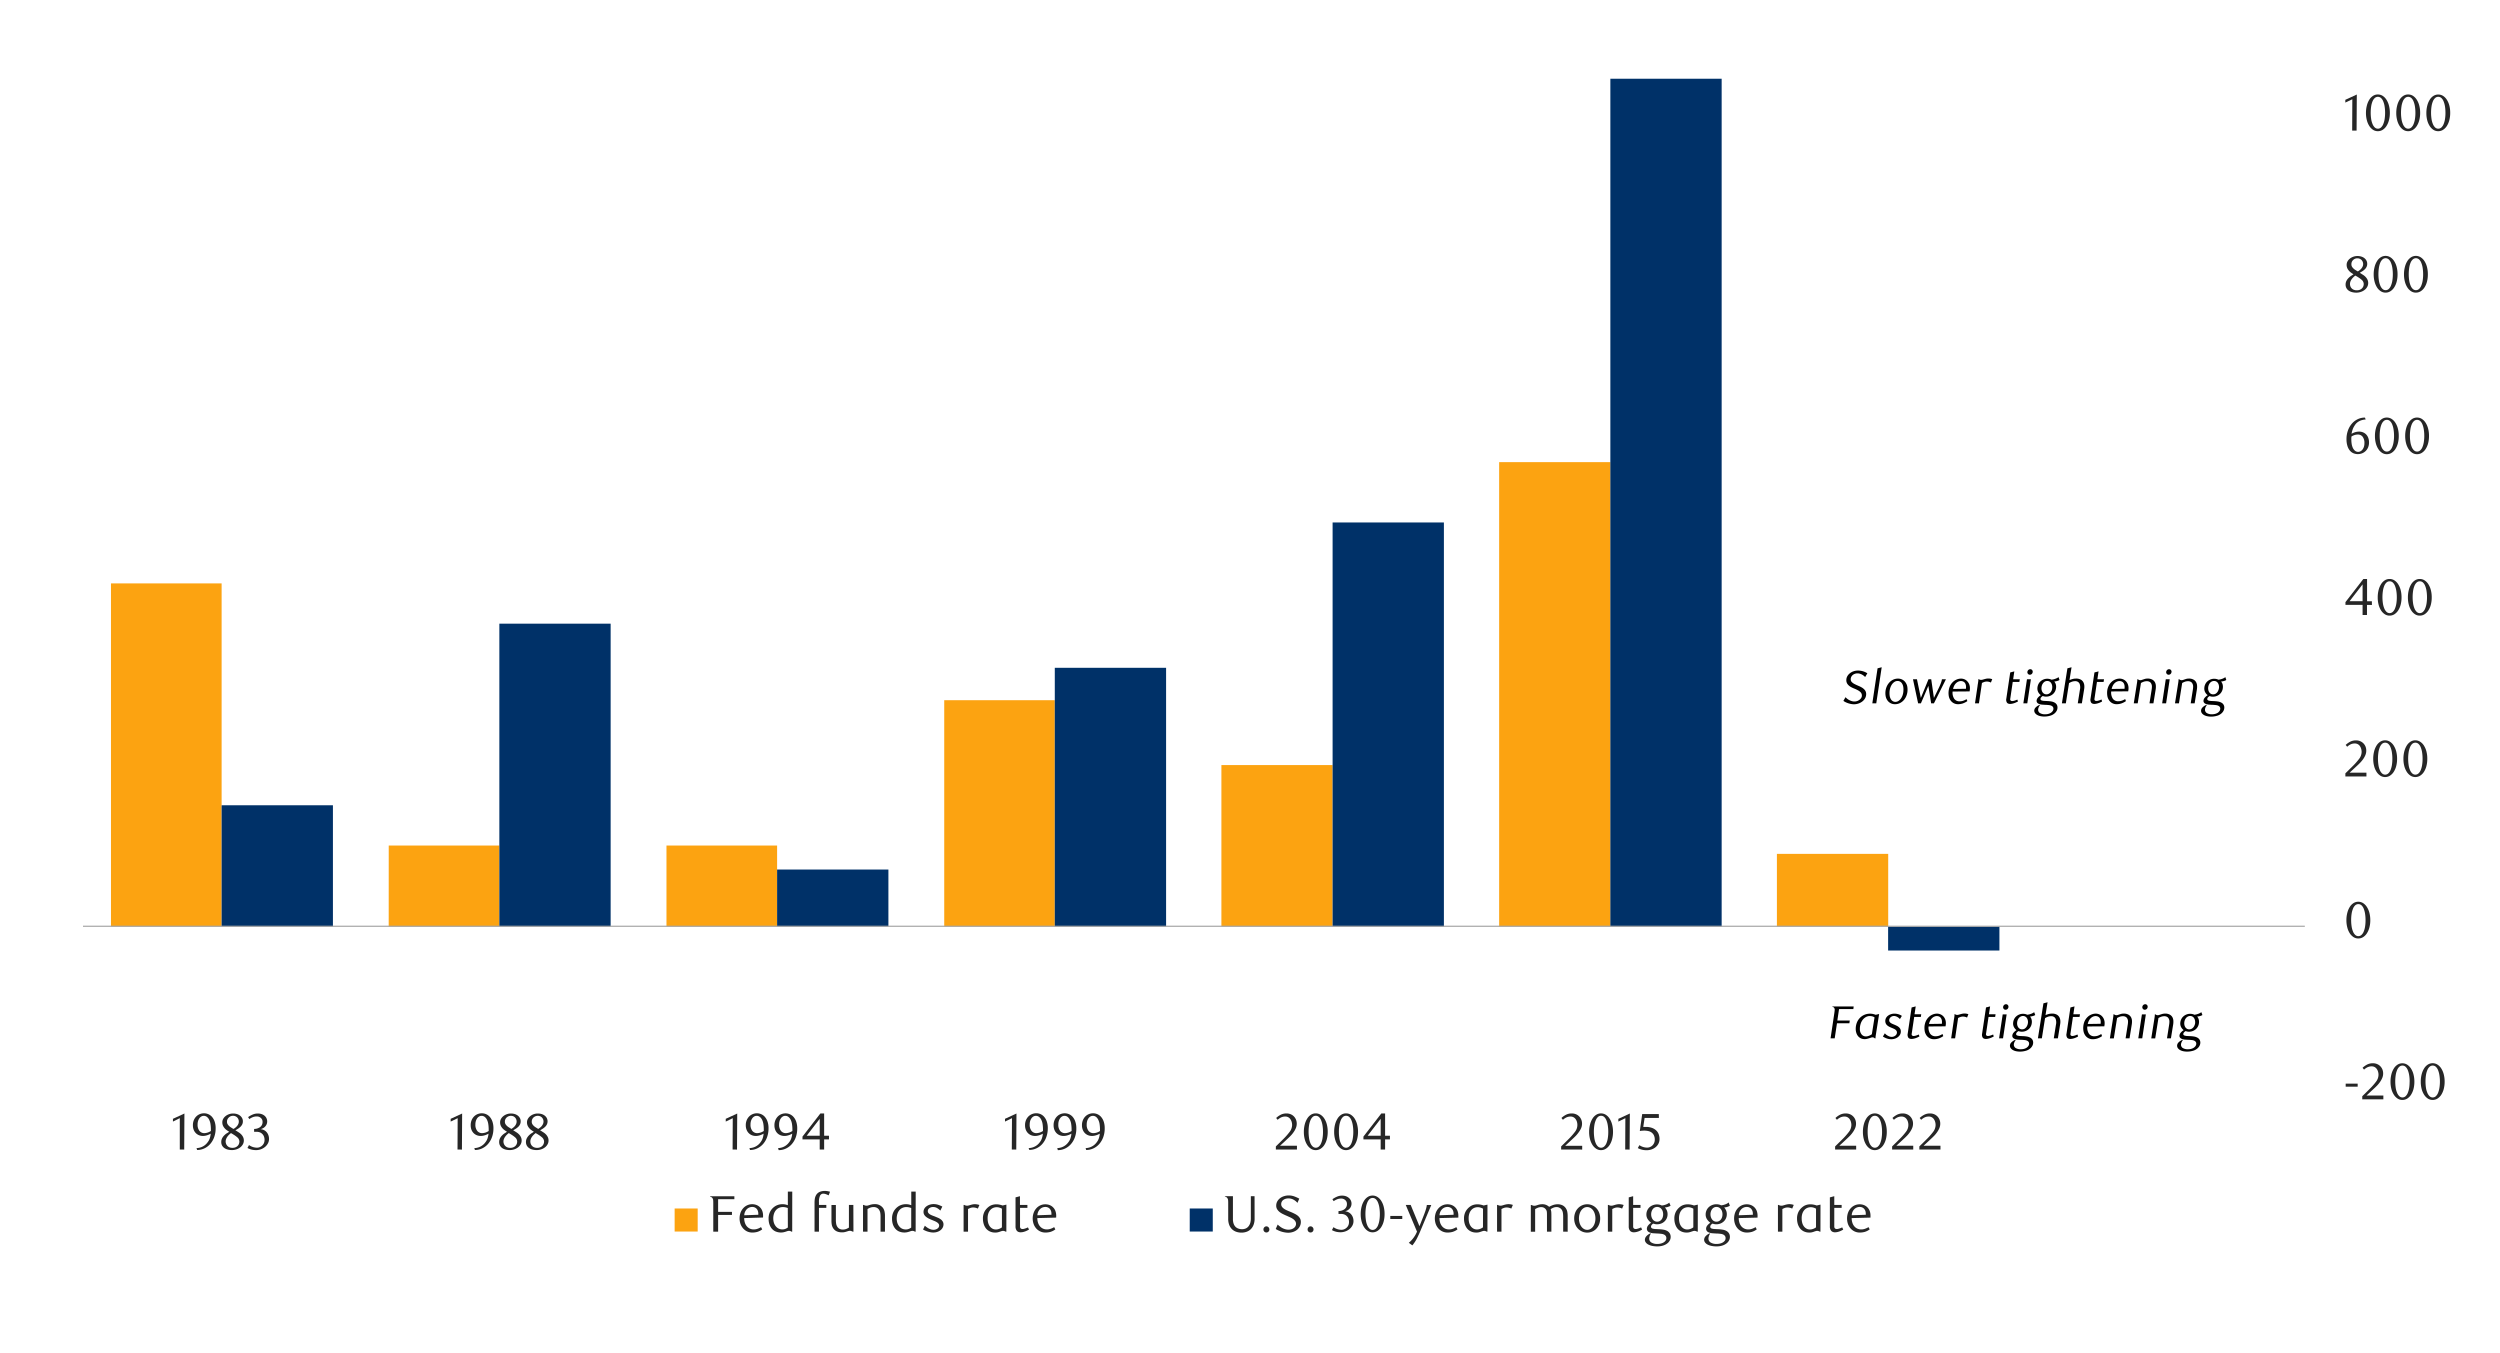 <svg id="Layer_1" data-name="Layer 1" xmlns="http://www.w3.org/2000/svg" xmlns:xlink="http://www.w3.org/1999/xlink" width="1460" height="790" viewBox="0 0 1460 790"><defs><style>.cls-1,.cls-4,.cls-6{fill:none;}.cls-2{fill:#fca311;}.cls-3{fill:#003168;}.cls-4{stroke:#a6a6a6;stroke-linejoin:round;stroke-width:0.68px;}.cls-5{fill:#262626;}.cls-6{fill-rule:evenodd;}.cls-7{clip-path:url(#clip-path);}</style><clipPath id="clip-path"><rect class="cls-1" x="407.86" y="576.76" width="1049.04" height="44.33"/></clipPath></defs><path class="cls-2" d="M1037.71,498.67h65v42.44h-65ZM875.5,269.88h65V541.11h-65ZM713.3,446.78h64.94v94.33H713.3ZM551.43,408.91H616v132.2H551.43ZM389.22,493.79h64.61v47.32H389.22Zm-162.2,0h64.6v47.32H227ZM64.81,340.72h64.62V541.11H64.81Z"/><path class="cls-3" d="M1102.66,555.13h65v-14h-65ZM940.45,46h65V541.11h-65ZM778.24,305.13h65v236h-65ZM616,390h65V541.11H616ZM453.83,507.81h65v33.3h-65ZM291.62,364.21h65v176.9h-65ZM129.43,470.27h65v70.84h-65Z"/><line class="cls-4" x1="48.47" y1="540.94" x2="1346.02" y2="540.94"/><path class="cls-5" d="M1369.88,634.62v-1.77h7v1.77Z"/><path class="cls-5" d="M1379.56,642v-1.8l4-3.94a38.63,38.63,0,0,0,4-4.49,6.79,6.79,0,0,0,1.49-4,6.71,6.71,0,0,0-.29-2,5.16,5.16,0,0,0-.8-1.59,3.71,3.71,0,0,0-1.24-1.06,3.63,3.63,0,0,0-1.67-.37,5.69,5.69,0,0,0-2.44.53,7.46,7.46,0,0,0-2,1.39l-.87-1.08a11.6,11.6,0,0,1,2.88-2,7.49,7.49,0,0,1,3.19-.65,6.12,6.12,0,0,1,2.31.43,5.66,5.66,0,0,1,1.9,1.23,5.77,5.77,0,0,1,1.27,1.89,6.14,6.14,0,0,1,.47,2.42,6.67,6.67,0,0,1-.53,2.62,12.27,12.27,0,0,1-1.29,2.33,16.72,16.72,0,0,1-1.62,2c-.57.59-1.09,1.1-1.55,1.52l-4.75,4.41h9.86V642Z"/><path class="cls-5" d="M1410,631.69a17,17,0,0,1-.52,4.3,11.43,11.43,0,0,1-1.47,3.39,7.19,7.19,0,0,1-2.22,2.21,5.29,5.29,0,0,1-2.81.78,5,5,0,0,1-2.75-.79,7.37,7.37,0,0,1-2.19-2.22,11.44,11.44,0,0,1-1.46-3.37,16.44,16.44,0,0,1-.52-4.27,16.91,16.91,0,0,1,.52-4.33A12.09,12.09,0,0,1,1398,624a7,7,0,0,1,2.19-2.25,5.12,5.12,0,0,1,2.77-.79,5.21,5.21,0,0,1,2.81.79A7.34,7.34,0,0,1,1408,624a11.67,11.67,0,0,1,1.47,3.41A17.22,17.22,0,0,1,1410,631.69Zm-2.76,0a23.69,23.69,0,0,0-.27-3.69,13.81,13.81,0,0,0-.8-3,5.38,5.38,0,0,0-1.31-2,2.71,2.71,0,0,0-3.66,0,5.3,5.3,0,0,0-1.31,1.95,12.74,12.74,0,0,0-.8,2.94,25.28,25.28,0,0,0,0,7.37,12.25,12.25,0,0,0,.81,2.94,5.45,5.45,0,0,0,1.33,2,2.61,2.61,0,0,0,1.8.71,2.68,2.68,0,0,0,1.82-.71,5.31,5.31,0,0,0,1.32-2,13.32,13.32,0,0,0,.8-2.93A23,23,0,0,0,1407.21,631.73Z"/><path class="cls-5" d="M1427.67,631.69a16.55,16.55,0,0,1-.53,4.3,11.68,11.68,0,0,1-1.46,3.39,7.3,7.3,0,0,1-2.22,2.21,5.29,5.29,0,0,1-2.81.78,5.07,5.07,0,0,1-2.76-.79,7.34,7.34,0,0,1-2.18-2.22,11.44,11.44,0,0,1-1.46-3.37,16.44,16.44,0,0,1-.52-4.27,16.91,16.91,0,0,1,.52-4.33,12.09,12.09,0,0,1,1.44-3.43,7,7,0,0,1,2.19-2.25,5.12,5.12,0,0,1,2.77-.79,5.21,5.21,0,0,1,2.81.79,7.45,7.45,0,0,1,2.22,2.25,11.93,11.93,0,0,1,1.46,3.41A16.76,16.76,0,0,1,1427.67,631.69Zm-2.76,0a23.65,23.65,0,0,0-.28-3.69,13.28,13.28,0,0,0-.79-3,5.38,5.38,0,0,0-1.31-2,2.71,2.71,0,0,0-3.66,0,5.3,5.3,0,0,0-1.31,1.95,12.74,12.74,0,0,0-.8,2.94,25.28,25.28,0,0,0,0,7.37,12.25,12.25,0,0,0,.81,2.94,5.57,5.57,0,0,0,1.32,2,2.67,2.67,0,0,0,3.63,0,5.31,5.31,0,0,0,1.32-2,12.81,12.81,0,0,0,.79-2.93A22.9,22.9,0,0,0,1424.91,631.73Z"/><polyline class="cls-6" points="15.66 734.79 1456.9 734.79 1456.9 7.57 15.66 7.57"/><path class="cls-5" d="M1384.25,537.39a16.55,16.55,0,0,1-.53,4.3,11.54,11.54,0,0,1-1.47,3.39,7.19,7.19,0,0,1-2.22,2.21,5.25,5.25,0,0,1-2.8.78,5,5,0,0,1-2.76-.8,7.33,7.33,0,0,1-2.19-2.21,11.43,11.43,0,0,1-1.45-3.37,16.43,16.43,0,0,1-.53-4.27,16.84,16.84,0,0,1,.53-4.33,12.09,12.09,0,0,1,1.44-3.43,7,7,0,0,1,2.19-2.25,5.12,5.12,0,0,1,2.77-.79,5.18,5.18,0,0,1,2.8.79,7.34,7.34,0,0,1,2.22,2.25,11.67,11.67,0,0,1,1.47,3.41A16.71,16.71,0,0,1,1384.25,537.39Zm-2.77,0a23.69,23.69,0,0,0-.27-3.69,13.13,13.13,0,0,0-.79-3,5.51,5.51,0,0,0-1.31-2,2.76,2.76,0,0,0-3.67,0,5.54,5.54,0,0,0-1.3,2,12.74,12.74,0,0,0-.8,2.94,25.21,25.21,0,0,0,0,7.36,12.2,12.2,0,0,0,.81,3,5.57,5.57,0,0,0,1.32,2,2.62,2.62,0,0,0,1.81.71,2.65,2.65,0,0,0,1.81-.71,5.33,5.33,0,0,0,1.33-2,12.81,12.81,0,0,0,.79-2.93A23,23,0,0,0,1381.48,537.43Z"/><polyline class="cls-6" points="15.66 734.79 1456.9 734.79 1456.9 7.57 15.66 7.57"/><path class="cls-5" d="M1369.7,453.44v-1.8l4-3.94a38.63,38.63,0,0,0,4-4.49,6.79,6.79,0,0,0,1.49-4,6.66,6.66,0,0,0-.29-2,5.32,5.32,0,0,0-.79-1.6,3.51,3.51,0,0,0-2.92-1.42,5.61,5.61,0,0,0-2.43.52,7.49,7.49,0,0,0-2,1.4l-.88-1.08a12,12,0,0,1,2.89-2,7.56,7.56,0,0,1,3.18-.65,6.18,6.18,0,0,1,2.32.44,5.72,5.72,0,0,1,1.89,1.23,5.8,5.8,0,0,1,1.28,1.89,6.13,6.13,0,0,1,.46,2.41,6.71,6.71,0,0,1-.52,2.63,12.27,12.27,0,0,1-1.29,2.33,17.83,17.83,0,0,1-1.63,2c-.57.59-1.08,1.1-1.54,1.52l-4.75,4.41H1382v2.22Z"/><path class="cls-5" d="M1399.9,443.12a16.56,16.56,0,0,1-.52,4.3,11.66,11.66,0,0,1-1.47,3.39,7.19,7.19,0,0,1-2.22,2.21,5.25,5.25,0,0,1-2.8.78,5.08,5.08,0,0,1-2.76-.8,7.33,7.33,0,0,1-2.19-2.21,11.28,11.28,0,0,1-1.45-3.37,16.43,16.43,0,0,1-.53-4.27,17,17,0,0,1,.53-4.34,12,12,0,0,1,1.43-3.43,7,7,0,0,1,2.19-2.24,5.27,5.27,0,0,1,5.58,0,7.3,7.3,0,0,1,2.22,2.24,11.85,11.85,0,0,1,1.47,3.42A16.72,16.72,0,0,1,1399.9,443.12Zm-2.76,0a23.69,23.69,0,0,0-.27-3.69,13,13,0,0,0-.8-3,5.41,5.41,0,0,0-1.3-2,2.68,2.68,0,0,0-1.84-.7,2.64,2.64,0,0,0-1.83.7,5.47,5.47,0,0,0-1.31,2,12.76,12.76,0,0,0-.79,2.94,25.21,25.21,0,0,0,0,7.36,12.2,12.2,0,0,0,.81,3,5.57,5.57,0,0,0,1.32,1.95,2.61,2.61,0,0,0,1.8.71,2.68,2.68,0,0,0,1.82-.71,5.31,5.31,0,0,0,1.32-1.95,12.79,12.79,0,0,0,.8-2.93A23,23,0,0,0,1397.14,443.16Z"/><path class="cls-5" d="M1417.54,443.12a16.56,16.56,0,0,1-.52,4.3,11.66,11.66,0,0,1-1.47,3.39,7.19,7.19,0,0,1-2.22,2.21,5.28,5.28,0,0,1-2.8.78,5.08,5.08,0,0,1-2.76-.8,7.33,7.33,0,0,1-2.19-2.21,11.55,11.55,0,0,1-1.46-3.37,16.44,16.44,0,0,1-.52-4.27,17,17,0,0,1,.52-4.34,12.34,12.34,0,0,1,1.44-3.43,7,7,0,0,1,2.19-2.24,5.27,5.27,0,0,1,5.58,0,7.3,7.3,0,0,1,2.22,2.24,11.85,11.85,0,0,1,1.47,3.42A16.72,16.72,0,0,1,1417.54,443.12Zm-2.76,0a23.69,23.69,0,0,0-.27-3.69,13,13,0,0,0-.8-3,5.43,5.43,0,0,0-1.31-2,2.74,2.74,0,0,0-3.66,0,5.47,5.47,0,0,0-1.31,2,12.74,12.74,0,0,0-.8,2.94,25.21,25.21,0,0,0,0,7.36,11.75,11.75,0,0,0,.82,3,5.57,5.57,0,0,0,1.32,1.95,2.61,2.61,0,0,0,1.8.71,2.68,2.68,0,0,0,1.82-.71,5.31,5.31,0,0,0,1.32-1.95,12.79,12.79,0,0,0,.8-2.93A23,23,0,0,0,1414.78,443.16Z"/><polyline class="cls-6" points="15.66 734.79 1456.9 734.79 1456.9 7.57 15.66 7.57"/><path class="cls-5" d="M1382.32,353.26v5.91h-2.57v-5.91h-10v-1.62l10.43-13.49h2.19v13h2.82v2.16Zm-2.57-12-7.59,9.83h7.59Z"/><path class="cls-5" d="M1402.5,348.87a16.48,16.48,0,0,1-.52,4.29,11.48,11.48,0,0,1-1.47,3.38,7.38,7.38,0,0,1-2.21,2.21,5.25,5.25,0,0,1-2.8.78,5,5,0,0,1-2.75-.8,7.33,7.33,0,0,1-2.19-2.21,11.75,11.75,0,0,1-1.45-3.36,16.36,16.36,0,0,1-.52-4.26,16.91,16.91,0,0,1,.52-4.33,12.15,12.15,0,0,1,1.44-3.42,7,7,0,0,1,2.18-2.24,5.12,5.12,0,0,1,2.77-.79,5.18,5.18,0,0,1,2.8.79,7.38,7.38,0,0,1,2.21,2.24,11.67,11.67,0,0,1,1.47,3.41A16.69,16.69,0,0,1,1402.5,348.87Zm-2.76,0a23.69,23.69,0,0,0-.27-3.69,13,13,0,0,0-.79-3,5.43,5.43,0,0,0-1.31-2,2.73,2.73,0,0,0-3.65,0,5.42,5.42,0,0,0-1.31,1.95,12.76,12.76,0,0,0-.79,2.94,25.15,25.15,0,0,0,0,7.35,12.29,12.29,0,0,0,.81,2.93,5.57,5.57,0,0,0,1.32,2,2.6,2.6,0,0,0,1.79.71,2.68,2.68,0,0,0,1.82-.71,5.31,5.31,0,0,0,1.32-2,12.72,12.72,0,0,0,.79-2.92A22.91,22.91,0,0,0,1399.74,348.91Z"/><path class="cls-5" d="M1420.13,348.87a16.48,16.48,0,0,1-.52,4.29,11.48,11.48,0,0,1-1.47,3.38,7.38,7.38,0,0,1-2.21,2.21,5.25,5.25,0,0,1-2.8.78,5,5,0,0,1-2.75-.8,7.33,7.33,0,0,1-2.19-2.21,11.48,11.48,0,0,1-1.45-3.36,16.36,16.36,0,0,1-.52-4.26,16.91,16.91,0,0,1,.52-4.33,12.15,12.15,0,0,1,1.44-3.42,7,7,0,0,1,2.18-2.24,5.12,5.12,0,0,1,2.77-.79,5.18,5.18,0,0,1,2.8.79,7.38,7.38,0,0,1,2.21,2.24,11.67,11.67,0,0,1,1.47,3.41A16.69,16.69,0,0,1,1420.13,348.87Zm-2.76,0a23.69,23.69,0,0,0-.27-3.69,13,13,0,0,0-.79-3,5.43,5.43,0,0,0-1.31-2,2.73,2.73,0,0,0-3.65,0,5.42,5.42,0,0,0-1.31,1.95,12.76,12.76,0,0,0-.79,2.94,25.15,25.15,0,0,0,0,7.35,12.29,12.29,0,0,0,.81,2.93,5.57,5.57,0,0,0,1.32,2,2.57,2.57,0,0,0,1.79.71,2.68,2.68,0,0,0,1.82-.71,5.31,5.31,0,0,0,1.32-2,12.72,12.72,0,0,0,.79-2.92A22.91,22.91,0,0,0,1417.37,348.91Z"/><polyline class="cls-6" points="15.66 734.79 1456.9 734.79 1456.9 7.57 15.66 7.57"/><path class="cls-5" d="M1381.54,245a9,9,0,0,0-2.77.54,7.75,7.75,0,0,0-2,1.08,6.29,6.29,0,0,0-1.32,1.37,15.37,15.37,0,0,0-.87,1.39,10.36,10.36,0,0,0-.78,1.88,11.58,11.58,0,0,0-.48,2.08,9.79,9.79,0,0,1,2.29-1,9,9,0,0,1,2.15-.28,5.87,5.87,0,0,1,2.21.42,5.35,5.35,0,0,1,1.85,1.23,5.7,5.7,0,0,1,1.24,2,7.4,7.4,0,0,1,.45,2.67,7.24,7.24,0,0,1-.55,2.92,6.47,6.47,0,0,1-1.47,2.14,6.34,6.34,0,0,1-2.08,1.32,6.76,6.76,0,0,1-5-.06,5.49,5.49,0,0,1-2.11-1.59,7.79,7.79,0,0,1-1.42-2.74,13.14,13.14,0,0,1-.53-3.94,14.64,14.64,0,0,1,.84-5,12.59,12.59,0,0,1,2.29-4,10.5,10.5,0,0,1,3.42-2.62,9.68,9.68,0,0,1,4.24-.95Zm-8.27,9.87q-.06.42-.09.87t0,.9a16.77,16.77,0,0,0,.18,2.49,8.08,8.08,0,0,0,.5,1.94,5.14,5.14,0,0,0,1.41,2.13,2.84,2.84,0,0,0,1.85.69,3,3,0,0,0,1.39-.34,3.52,3.52,0,0,0,1.18-1,5.48,5.48,0,0,0,.82-1.58,6.43,6.43,0,0,0,.31-2.07,5.93,5.93,0,0,0-1.06-3.86,3.4,3.4,0,0,0-2.76-1.27,6.59,6.59,0,0,0-1.78.25A8.33,8.33,0,0,0,1373.27,254.91Z"/><path class="cls-5" d="M1400.88,254.59a16.51,16.51,0,0,1-.52,4.3,11.6,11.6,0,0,1-1.47,3.38,7.12,7.12,0,0,1-2.21,2.2,5.25,5.25,0,0,1-2.8.78,5,5,0,0,1-2.75-.79,7.19,7.19,0,0,1-2.18-2.21,11.49,11.49,0,0,1-1.46-3.36,16.38,16.38,0,0,1-.52-4.27,16.83,16.83,0,0,1,.52-4.32,12.15,12.15,0,0,1,1.44-3.42,7.09,7.09,0,0,1,2.18-2.24,5.12,5.12,0,0,1,2.77-.79,5.18,5.18,0,0,1,2.8.79,7.27,7.27,0,0,1,2.21,2.24,11.55,11.55,0,0,1,1.47,3.41A16.62,16.62,0,0,1,1400.88,254.59Zm-2.76,0a23.69,23.69,0,0,0-.27-3.69,13,13,0,0,0-.79-3,5.38,5.38,0,0,0-1.31-2,2.6,2.6,0,0,0-1.82-.71,2.65,2.65,0,0,0-1.83.71,5.42,5.42,0,0,0-1.31,1.95,12.76,12.76,0,0,0-.79,2.94,25.08,25.08,0,0,0,0,7.34,12.25,12.25,0,0,0,.81,2.94,5.57,5.57,0,0,0,1.32,1.95,2.6,2.6,0,0,0,1.8.7,2.64,2.64,0,0,0,1.81-.7,5.31,5.31,0,0,0,1.32-1.95,12.72,12.72,0,0,0,.79-2.92A22.91,22.91,0,0,0,1398.12,254.64Z"/><path class="cls-5" d="M1418.54,254.59a16.51,16.51,0,0,1-.52,4.3,11.6,11.6,0,0,1-1.47,3.38,7.23,7.23,0,0,1-2.21,2.2,5.25,5.25,0,0,1-2.8.78,5,5,0,0,1-2.75-.79,7.33,7.33,0,0,1-2.19-2.21,11.75,11.75,0,0,1-1.45-3.36,16.38,16.38,0,0,1-.52-4.27,16.83,16.83,0,0,1,.52-4.32,12.15,12.15,0,0,1,1.44-3.42,7,7,0,0,1,2.18-2.24,5.12,5.12,0,0,1,2.77-.79,5.18,5.18,0,0,1,2.8.79,7.38,7.38,0,0,1,2.21,2.24,11.55,11.55,0,0,1,1.47,3.41A16.62,16.62,0,0,1,1418.54,254.59Zm-2.76,0a23.69,23.69,0,0,0-.27-3.69,13,13,0,0,0-.79-3,5.38,5.38,0,0,0-1.31-2,2.7,2.7,0,0,0-3.65,0,5.42,5.42,0,0,0-1.31,1.95,12.76,12.76,0,0,0-.79,2.94,25.08,25.08,0,0,0,0,7.34,12.25,12.25,0,0,0,.81,2.94,5.57,5.57,0,0,0,1.32,1.95,2.59,2.59,0,0,0,1.79.7,2.67,2.67,0,0,0,1.82-.7,5.31,5.31,0,0,0,1.32-1.95,12.72,12.72,0,0,0,.79-2.92A22.91,22.91,0,0,0,1415.78,254.64Z"/><polyline class="cls-6" points="15.66 734.79 1456.9 734.79 1456.9 7.57 15.66 7.57"/><path class="cls-5" d="M1374.44,160.17c-.42-.26-.86-.55-1.33-.87a6.65,6.65,0,0,1-1.29-1.15,6,6,0,0,1-1-1.51,4.87,4.87,0,0,1-.38-2,4,4,0,0,1,.52-2,5.45,5.45,0,0,1,1.4-1.63,7.24,7.24,0,0,1,4.37-1.5,7.79,7.79,0,0,1,2.25.32,5.45,5.45,0,0,1,1.8.91,4.55,4.55,0,0,1,1.22,1.44,4,4,0,0,1,.45,1.9,3.9,3.9,0,0,1-.35,1.71,4.85,4.85,0,0,1-.94,1.37,8,8,0,0,1-1.39,1.14c-.54.35-1.1.7-1.69,1l.6.36,1.56,1a7.32,7.32,0,0,1,1.39,1.21,6,6,0,0,1,1,1.51,4.63,4.63,0,0,1,.39,2,4.39,4.39,0,0,1-.54,2.11,5.62,5.62,0,0,1-1.47,1.76,7.43,7.43,0,0,1-2.21,1.2,7.92,7.92,0,0,1-2.74.46,9.64,9.64,0,0,1-2.38-.29,6.14,6.14,0,0,1-2-.87,4.31,4.31,0,0,1-1.35-1.47,4.16,4.16,0,0,1-.5-2.06,4.72,4.72,0,0,1,.48-2.17,6.81,6.81,0,0,1,1.19-1.65,10.11,10.11,0,0,1,1.48-1.25C1373.55,160.79,1374,160.47,1374.44,160.17Zm1.06.78a12.07,12.07,0,0,0-1.17,1,8,8,0,0,0-1,1.18,5.94,5.94,0,0,0-.69,1.32,4,4,0,0,0-.25,1.39,3.88,3.88,0,0,0,.25,1.39,3.4,3.4,0,0,0,2,2,4.52,4.52,0,0,0,1.72.3,4.68,4.68,0,0,0,1.75-.3,3.71,3.71,0,0,0,1.27-.82,3.34,3.34,0,0,0,.79-1.21,3.88,3.88,0,0,0,.25-1.39,3.37,3.37,0,0,0-1.29-2.47c-.3-.26-.62-.51-.95-.75s-.66-.46-1-.67l-.93-.58Zm1.48-2.43a7.91,7.91,0,0,0,1.15-.8,6.49,6.49,0,0,0,1-1,5.61,5.61,0,0,0,.7-1.2,3.51,3.51,0,0,0-.47-3.43,3.22,3.22,0,0,0-1.1-.88,3.33,3.33,0,0,0-1.54-.35,3.38,3.38,0,0,0-2.5,1,3.29,3.29,0,0,0-1,2.53,2.69,2.69,0,0,0,.3,1.28,4.69,4.69,0,0,0,.77,1,6.08,6.08,0,0,0,1.06.87c.4.26.8.51,1.21.75Z"/><path class="cls-5" d="M1400.17,160.21a16.64,16.64,0,0,1-.52,4.31,11.48,11.48,0,0,1-1.47,3.38,7.19,7.19,0,0,1-2.22,2.21,5.26,5.26,0,0,1-2.8.79,5.08,5.08,0,0,1-2.76-.8,7.33,7.33,0,0,1-2.19-2.21,11.66,11.66,0,0,1-1.45-3.37,16.5,16.5,0,0,1-.53-4.28,16.9,16.9,0,0,1,.53-4.33,11.93,11.93,0,0,1,1.44-3.43,6.88,6.88,0,0,1,2.18-2.24,5.27,5.27,0,0,1,5.58,0,7.3,7.3,0,0,1,2.22,2.24,11.67,11.67,0,0,1,1.47,3.41A16.83,16.83,0,0,1,1400.17,160.21Zm-2.76,0a23.83,23.83,0,0,0-.27-3.7,13,13,0,0,0-.8-3,5.41,5.41,0,0,0-1.3-2,2.69,2.69,0,0,0-1.84-.71,2.65,2.65,0,0,0-1.83.71,5.42,5.42,0,0,0-1.31,1.95,12.86,12.86,0,0,0-.79,3,25.21,25.21,0,0,0,0,7.36,12.25,12.25,0,0,0,.81,2.94,5.52,5.52,0,0,0,1.32,2,2.6,2.6,0,0,0,1.8.7,2.67,2.67,0,0,0,1.82-.7,5.27,5.27,0,0,0,1.32-2,12.65,12.65,0,0,0,.8-2.93A22.91,22.91,0,0,0,1397.41,160.26Z"/><path class="cls-5" d="M1417.87,160.21a16.64,16.64,0,0,1-.52,4.31,11.48,11.48,0,0,1-1.47,3.38,7.19,7.19,0,0,1-2.22,2.21,5.26,5.26,0,0,1-2.8.79,5.08,5.08,0,0,1-2.76-.8,7.33,7.33,0,0,1-2.19-2.21,11.4,11.4,0,0,1-1.45-3.37,16.5,16.5,0,0,1-.53-4.28,16.9,16.9,0,0,1,.53-4.33,11.92,11.92,0,0,1,1.43-3.43,7,7,0,0,1,2.19-2.24,5.27,5.27,0,0,1,5.58,0,7.3,7.3,0,0,1,2.22,2.24,11.67,11.67,0,0,1,1.47,3.41A16.83,16.83,0,0,1,1417.87,160.21Zm-2.76,0a23.83,23.83,0,0,0-.27-3.7,13,13,0,0,0-.8-3,5.41,5.41,0,0,0-1.3-2,2.69,2.69,0,0,0-1.84-.71,2.65,2.65,0,0,0-1.83.71,5.42,5.42,0,0,0-1.31,1.95,12.86,12.86,0,0,0-.79,3,25.21,25.21,0,0,0,0,7.36,12.25,12.25,0,0,0,.81,2.94,5.52,5.52,0,0,0,1.32,2,2.6,2.6,0,0,0,1.8.7,2.67,2.67,0,0,0,1.82-.7,5.27,5.27,0,0,0,1.32-2,12.65,12.65,0,0,0,.8-2.93A22.91,22.91,0,0,0,1415.11,160.26Z"/><polyline class="cls-6" points="15.66 734.79 1456.9 734.79 1456.9 7.57 15.66 7.57"/><path class="cls-5" d="M1373.67,76.26l.09-18.3-4.09,1.95V58.29l6.71-3.09-.13,21.06Z"/><path class="cls-5" d="M1395.67,65.94a16.55,16.55,0,0,1-.53,4.3,11.43,11.43,0,0,1-1.47,3.39,7.19,7.19,0,0,1-2.22,2.21,5.25,5.25,0,0,1-2.8.78,5.07,5.07,0,0,1-2.76-.79,7.37,7.37,0,0,1-2.19-2.22,11.43,11.43,0,0,1-1.45-3.37,16.43,16.43,0,0,1-.53-4.27,16.9,16.9,0,0,1,.53-4.33,12.09,12.09,0,0,1,1.44-3.43,7,7,0,0,1,2.19-2.25,5.12,5.12,0,0,1,2.77-.79,5.18,5.18,0,0,1,2.8.79,7.34,7.34,0,0,1,2.22,2.25,11.67,11.67,0,0,1,1.47,3.41A16.76,16.76,0,0,1,1395.67,65.94Zm-2.77,0a23.69,23.69,0,0,0-.27-3.69,12.62,12.62,0,0,0-.8-3,5.37,5.37,0,0,0-1.3-2,2.73,2.73,0,0,0-3.67,0,5.55,5.55,0,0,0-1.31,1.95,12.76,12.76,0,0,0-.79,2.94,25.28,25.28,0,0,0,0,7.37,12.25,12.25,0,0,0,.81,2.94,5.57,5.57,0,0,0,1.32,2,2.62,2.62,0,0,0,1.81.71,2.65,2.65,0,0,0,1.81-.71,5.31,5.31,0,0,0,1.32-2,12.31,12.31,0,0,0,.8-2.93A23,23,0,0,0,1392.9,66Z"/><path class="cls-5" d="M1413.37,65.94a16.55,16.55,0,0,1-.53,4.3,11.43,11.43,0,0,1-1.47,3.39,7.19,7.19,0,0,1-2.22,2.21,5.25,5.25,0,0,1-2.8.78,5.07,5.07,0,0,1-2.76-.79,7.37,7.37,0,0,1-2.19-2.22,11.43,11.43,0,0,1-1.45-3.37,16.43,16.43,0,0,1-.53-4.27,16.9,16.9,0,0,1,.53-4.33,12.09,12.09,0,0,1,1.44-3.43,7,7,0,0,1,2.19-2.25,5.1,5.1,0,0,1,2.77-.79,5.18,5.18,0,0,1,2.8.79,7.34,7.34,0,0,1,2.22,2.25,11.67,11.67,0,0,1,1.47,3.41A16.76,16.76,0,0,1,1413.37,65.94Zm-2.77,0a23.69,23.69,0,0,0-.27-3.69,13.11,13.11,0,0,0-.8-3,5.37,5.37,0,0,0-1.3-2,2.73,2.73,0,0,0-3.67,0,5.42,5.42,0,0,0-1.31,1.95,12.76,12.76,0,0,0-.79,2.94,25.28,25.28,0,0,0,0,7.37,12.25,12.25,0,0,0,.81,2.94,5.57,5.57,0,0,0,1.32,2,2.61,2.61,0,0,0,1.8.71,2.66,2.66,0,0,0,1.82-.71,5.31,5.31,0,0,0,1.32-2,12.79,12.79,0,0,0,.8-2.93A23,23,0,0,0,1410.6,66Z"/><path class="cls-5" d="M1430.92,65.94a16.55,16.55,0,0,1-.53,4.3,11.43,11.43,0,0,1-1.47,3.39,7.19,7.19,0,0,1-2.22,2.21,5.25,5.25,0,0,1-2.8.78,5.07,5.07,0,0,1-2.76-.79,7.37,7.37,0,0,1-2.19-2.22,11.43,11.43,0,0,1-1.45-3.37A16.43,16.43,0,0,1,1417,66a16.9,16.9,0,0,1,.53-4.33,12.09,12.09,0,0,1,1.44-3.43,6.92,6.92,0,0,1,2.18-2.25,5.32,5.32,0,0,1,5.58,0,7.34,7.34,0,0,1,2.22,2.25,11.67,11.67,0,0,1,1.47,3.41A16.76,16.76,0,0,1,1430.92,65.94Zm-2.77,0a23.69,23.69,0,0,0-.27-3.69,13.11,13.11,0,0,0-.8-3,5.37,5.37,0,0,0-1.3-2,2.64,2.64,0,0,0-1.84-.71,2.6,2.6,0,0,0-1.83.71,5.42,5.42,0,0,0-1.31,1.95,12.76,12.76,0,0,0-.79,2.94,25.28,25.28,0,0,0,0,7.37,12.25,12.25,0,0,0,.81,2.94,5.57,5.57,0,0,0,1.32,2,2.61,2.61,0,0,0,1.8.71,2.68,2.68,0,0,0,1.82-.71,5.31,5.31,0,0,0,1.32-2,12.79,12.79,0,0,0,.8-2.93A23,23,0,0,0,1428.15,66Z"/><polyline class="cls-6" points="15.66 734.79 1456.9 734.79 1456.9 7.57 15.66 7.57"/><path class="cls-5" d="M105,671.31,105,653,101,655v-1.62l6.7-3.09-.12,21.06Z"/><path class="cls-5" d="M114.77,670.5a9.19,9.19,0,0,0,2.74-.54,8.24,8.24,0,0,0,2-1.1,8.13,8.13,0,0,0,1.46-1.4,11,11,0,0,0,1-1.44,8.21,8.21,0,0,0,.72-1.88,10.66,10.66,0,0,0,.36-2.09,9.46,9.46,0,0,1-2.31,1,7.87,7.87,0,0,1-2.22.35,6.14,6.14,0,0,1-2.27-.42,5.42,5.42,0,0,1-1.86-1.22,5.63,5.63,0,0,1-1.27-1.95,7.1,7.1,0,0,1-.46-2.66,7.43,7.43,0,0,1,.55-3,6.78,6.78,0,0,1,1.46-2.18,6.18,6.18,0,0,1,2.07-1.35,6.53,6.53,0,0,1,2.41-.46,6.36,6.36,0,0,1,2.48.51,6.12,6.12,0,0,1,2.18,1.59,8.16,8.16,0,0,1,1.54,2.75,12,12,0,0,1,.59,3.95,14.94,14.94,0,0,1-.83,5.05,12.38,12.38,0,0,1-2.28,4,10.36,10.36,0,0,1-3.44,2.63,9.67,9.67,0,0,1-4.27.95Zm8.39-10c0-.22,0-.41,0-.57v-.57a21.56,21.56,0,0,0-.23-2.88,8.43,8.43,0,0,0-.62-2.2,4.79,4.79,0,0,0-1.45-2,3,3,0,0,0-1.87-.63,2.81,2.81,0,0,0-1.34.34,3.53,3.53,0,0,0-1.15,1,5.45,5.45,0,0,0-.8,1.58,6.67,6.67,0,0,0-.3,2.09,5.65,5.65,0,0,0,1.12,3.83,3.62,3.62,0,0,0,2.86,1.27A7.33,7.33,0,0,0,123.16,660.49Z"/><path class="cls-5" d="M133.84,660.94c-.42-.26-.86-.55-1.33-.87a6.94,6.94,0,0,1-1.29-1.14,6.07,6.07,0,0,1-1-1.52,4.84,4.84,0,0,1-.39-2,4,4,0,0,1,.52-2,5.54,5.54,0,0,1,1.4-1.62,7.09,7.09,0,0,1,2-1.1,6.92,6.92,0,0,1,2.36-.4,7.75,7.75,0,0,1,2.25.31,5.47,5.47,0,0,1,1.8.92,4.43,4.43,0,0,1,1.22,1.44,3.83,3.83,0,0,1,.46,1.89,4.1,4.1,0,0,1-.35,1.72,5.05,5.05,0,0,1-.95,1.36,8.51,8.51,0,0,1-1.39,1.15c-.54.35-1.1.69-1.69,1l.6.36,1.56,1a7.64,7.64,0,0,1,1.39,1.2,6,6,0,0,1,1,1.52,4.59,4.59,0,0,1,.39,1.95,4.43,4.43,0,0,1-.54,2.12,5.74,5.74,0,0,1-1.47,1.76,7.43,7.43,0,0,1-2.21,1.2,8.12,8.12,0,0,1-2.74.45,9.64,9.64,0,0,1-2.38-.28,6,6,0,0,1-2-.88,4.31,4.31,0,0,1-1.35-1.47,4.16,4.16,0,0,1-.49-2.06,4.65,4.65,0,0,1,.48-2.16,6.52,6.52,0,0,1,1.18-1.65,9.53,9.53,0,0,1,1.48-1.25C133,661.57,133.42,661.24,133.84,660.94Zm1.06.78a13.62,13.62,0,0,0-1.17,1,8,8,0,0,0-1,1.19,5.94,5.94,0,0,0-.69,1.32,3.85,3.85,0,0,0,0,2.78,3.57,3.57,0,0,0,.75,1.2,3.47,3.47,0,0,0,1.23.83,4.57,4.57,0,0,0,1.73.3,4.66,4.66,0,0,0,1.74-.3,3.78,3.78,0,0,0,1.28-.83,3.36,3.36,0,0,0,.78-1.2,3.94,3.94,0,0,0,.25-1.4,3.35,3.35,0,0,0-1.29-2.46,12.07,12.07,0,0,0-.95-.75c-.33-.24-.66-.47-1-.68l-.93-.57Zm1.48-2.43a7.2,7.2,0,0,0,1.15-.8,6.49,6.49,0,0,0,1-1,5.17,5.17,0,0,0,.69-1.2,3.57,3.57,0,0,0,.25-1.33,3.42,3.42,0,0,0-.72-2.1,3.15,3.15,0,0,0-1.1-.89,3.32,3.32,0,0,0-1.54-.34,3.39,3.39,0,0,0-2.5,1,3.25,3.25,0,0,0-1.05,2.52,2.66,2.66,0,0,0,.3,1.28,4.75,4.75,0,0,0,.77,1,6.08,6.08,0,0,0,1.06.87l1.21.75Z"/><path class="cls-5" d="M152.21,659.44a5.31,5.31,0,0,1,2,.56,5,5,0,0,1,1.54,1.23,5.58,5.58,0,0,1,1,1.76,6.28,6.28,0,0,1,.36,2.16,5.4,5.4,0,0,1-.63,2.57,7,7,0,0,1-1.68,2.07,8.12,8.12,0,0,1-2.44,1.39,8.37,8.37,0,0,1-2.85.49,11.49,11.49,0,0,1-2.36-.25,9.61,9.61,0,0,1-2.63-1l.9-1.71a8.05,8.05,0,0,0,4.69,1.53,4.12,4.12,0,0,0,1.62-.33,4.66,4.66,0,0,0,1.4-.92,4.3,4.3,0,0,0,1-1.41,4.59,4.59,0,0,0,.36-1.85,5.45,5.45,0,0,0-.36-2.06,4.12,4.12,0,0,0-1-1.48,3.89,3.89,0,0,0-1.43-.91,5.12,5.12,0,0,0-1.76-.3H148.4v-1.68a6,6,0,0,0,3.54-1.11,3.62,3.62,0,0,0,1.39-3.07,2.88,2.88,0,0,0-1-2.25A3.43,3.43,0,0,0,150,652a6.39,6.39,0,0,0-2.22.37,9.85,9.85,0,0,0-2.17,1.16l-.72-1.14a13.62,13.62,0,0,1,2.74-1.53,7.47,7.47,0,0,1,2.88-.57,6.88,6.88,0,0,1,2.24.34,5.6,5.6,0,0,1,1.74.95,4.37,4.37,0,0,1,1.25,4.93,4.54,4.54,0,0,1-.81,1.29,5,5,0,0,1-1.2,1A10,10,0,0,1,152.21,659.44Z"/><polyline class="cls-6" points="15.66 734.79 1456.9 734.79 1456.9 7.57 15.66 7.57"/><path class="cls-5" d="M267.19,671.31l.09-18.3-4.09,2v-1.62l6.7-3.09-.12,21.06Z"/><path class="cls-5" d="M277,670.5a9.19,9.19,0,0,0,2.74-.54,8.24,8.24,0,0,0,2-1.1,7.81,7.81,0,0,0,1.46-1.4,11,11,0,0,0,1-1.44,8.21,8.21,0,0,0,.72-1.88,10.72,10.72,0,0,0,.37-2.09,9.69,9.69,0,0,1-2.32,1,7.87,7.87,0,0,1-2.22.35,6.14,6.14,0,0,1-2.27-.42,5.42,5.42,0,0,1-1.86-1.22,5.63,5.63,0,0,1-1.27-1.95,7.1,7.1,0,0,1-.46-2.66,7.43,7.43,0,0,1,.55-3,6.78,6.78,0,0,1,1.46-2.18,6.18,6.18,0,0,1,2.07-1.35,6.53,6.53,0,0,1,2.41-.46,6.36,6.36,0,0,1,2.48.51,6,6,0,0,1,2.18,1.59,8.16,8.16,0,0,1,1.54,2.75,12,12,0,0,1,.59,3.95,14.94,14.94,0,0,1-.83,5.05,12.38,12.38,0,0,1-2.28,4,10.36,10.36,0,0,1-3.44,2.63,9.67,9.67,0,0,1-4.27.95Zm8.39-10q0-.33,0-.57v-.57a21.56,21.56,0,0,0-.23-2.88,8.43,8.43,0,0,0-.62-2.2,4.79,4.79,0,0,0-1.45-2,3,3,0,0,0-1.87-.63,2.81,2.81,0,0,0-1.34.34,3.53,3.53,0,0,0-1.15,1,5.45,5.45,0,0,0-.8,1.58,6.67,6.67,0,0,0-.3,2.09,5.65,5.65,0,0,0,1.12,3.83,3.62,3.62,0,0,0,2.86,1.27A7.33,7.33,0,0,0,285.4,660.49Z"/><path class="cls-5" d="M296.08,660.94c-.42-.26-.86-.55-1.33-.87a6.94,6.94,0,0,1-1.29-1.14,6.07,6.07,0,0,1-1-1.52,4.84,4.84,0,0,1-.39-2,4,4,0,0,1,.52-2,5.69,5.69,0,0,1,1.4-1.62,7.09,7.09,0,0,1,2-1.1,6.92,6.92,0,0,1,2.36-.4,7.75,7.75,0,0,1,2.25.31,5.47,5.47,0,0,1,1.8.92,4.43,4.43,0,0,1,1.22,1.44,3.83,3.83,0,0,1,.46,1.89,4.1,4.1,0,0,1-.35,1.72,5.25,5.25,0,0,1-.94,1.36,9,9,0,0,1-1.4,1.15c-.54.35-1.1.69-1.69,1l.6.36,1.56,1a7.64,7.64,0,0,1,1.39,1.2,6,6,0,0,1,1,1.52,4.59,4.59,0,0,1,.39,1.95,4.43,4.43,0,0,1-.54,2.12,5.74,5.74,0,0,1-1.47,1.76,7.5,7.5,0,0,1-2.2,1.2,8.22,8.22,0,0,1-2.75.45,9.64,9.64,0,0,1-2.38-.28,6,6,0,0,1-2-.88A4.31,4.31,0,0,1,292,669a4.16,4.16,0,0,1-.49-2.06,4.65,4.65,0,0,1,.48-2.16,6.78,6.78,0,0,1,1.18-1.65,9.53,9.53,0,0,1,1.48-1.25C295.19,661.57,295.66,661.24,296.08,660.94Zm1.07.78a12.37,12.37,0,0,0-1.18,1,8,8,0,0,0-1,1.19,5.94,5.94,0,0,0-.69,1.32,3.85,3.85,0,0,0,0,2.78,3.57,3.57,0,0,0,.75,1.2,3.47,3.47,0,0,0,1.23.83,4.57,4.57,0,0,0,1.73.3,4.66,4.66,0,0,0,1.74-.3,3.78,3.78,0,0,0,1.28-.83,3.36,3.36,0,0,0,.78-1.2,3.94,3.94,0,0,0,.25-1.4,3.35,3.35,0,0,0-1.29-2.46,12.07,12.07,0,0,0-.95-.75c-.33-.24-.66-.47-1-.68l-.93-.57Zm1.47-2.43a7.2,7.2,0,0,0,1.15-.8,6.08,6.08,0,0,0,1-1,5.17,5.17,0,0,0,.69-1.2,3.57,3.57,0,0,0,.25-1.33,3.42,3.42,0,0,0-.72-2.1,3.21,3.21,0,0,0-1.09-.89,3.72,3.72,0,0,0-4,.62,3.25,3.25,0,0,0-1.05,2.52,2.66,2.66,0,0,0,.3,1.28,4.75,4.75,0,0,0,.77,1,5.8,5.8,0,0,0,1.07.87l1.2.75Z"/><path class="cls-5" d="M311.77,660.94c-.42-.26-.87-.55-1.33-.87a6.94,6.94,0,0,1-1.29-1.14,6.1,6.1,0,0,1-1-1.52,4.84,4.84,0,0,1-.39-2,4,4,0,0,1,.53-2,5.54,5.54,0,0,1,1.4-1.62,7,7,0,0,1,4.37-1.5,7.68,7.68,0,0,1,2.24.31,5.42,5.42,0,0,1,1.81.92,4.55,4.55,0,0,1,1.22,1.44,4.29,4.29,0,0,1,.1,3.61,4.8,4.8,0,0,1-.94,1.36,8.19,8.19,0,0,1-1.4,1.15c-.53.35-1.1.69-1.68,1l.6.36,1.56,1a8,8,0,0,1,1.39,1.2,6,6,0,0,1,1,1.52,4.59,4.59,0,0,1,.39,1.95,4.43,4.43,0,0,1-.54,2.12,5.74,5.74,0,0,1-1.47,1.76,7.25,7.25,0,0,1-2.2,1.2,8.16,8.16,0,0,1-2.74.45,9.72,9.72,0,0,1-2.39-.28,6,6,0,0,1-2-.88,4.31,4.31,0,0,1-1.35-1.47,4.16,4.16,0,0,1-.5-2.06,4.65,4.65,0,0,1,.48-2.16,6.81,6.81,0,0,1,1.19-1.65,9.53,9.53,0,0,1,1.48-1.25C310.88,661.57,311.35,661.24,311.77,660.94Zm1.06.78a13.62,13.62,0,0,0-1.17,1,8.06,8.06,0,0,0-1,1.19,5.94,5.94,0,0,0-.69,1.32,4,4,0,0,0,0,2.78,3.57,3.57,0,0,0,.75,1.2,3.47,3.47,0,0,0,1.23.83,4.61,4.61,0,0,0,1.73.3,4.75,4.75,0,0,0,1.75-.3,3.73,3.73,0,0,0,1.27-.83,3.36,3.36,0,0,0,.78-1.2,4,4,0,0,0,.26-1.4,3.35,3.35,0,0,0-1.29-2.46c-.3-.26-.62-.51-.95-.75s-.66-.47-1-.68l-.93-.57Zm1.47-2.43a7.28,7.28,0,0,0,1.16-.8,6.43,6.43,0,0,0,1-1,5.17,5.17,0,0,0,.69-1.2,3.58,3.58,0,0,0,.26-1.33,3.42,3.42,0,0,0-.72-2.1,3.25,3.25,0,0,0-1.1-.89,3.71,3.71,0,0,0-4,.62,3.25,3.25,0,0,0-1.05,2.52,2.66,2.66,0,0,0,.3,1.28,4.7,4.7,0,0,0,.76,1,6.15,6.15,0,0,0,1.07.87l1.2.75Z"/><polyline class="cls-6" points="15.66 734.79 1456.9 734.79 1456.9 7.57 15.66 7.57"/><path class="cls-5" d="M427.84,671.31l.09-18.3-4.09,2v-1.62l6.7-3.09-.12,21.06Z"/><path class="cls-5" d="M437.67,670.5a9.06,9.06,0,0,0,2.73-.54,8.32,8.32,0,0,0,2-1.1,8.13,8.13,0,0,0,1.46-1.4,11,11,0,0,0,1-1.44,8.21,8.21,0,0,0,.72-1.88,10.66,10.66,0,0,0,.36-2.09,9.46,9.46,0,0,1-2.31,1,7.94,7.94,0,0,1-2.23.35,6.14,6.14,0,0,1-2.27-.42,5.42,5.42,0,0,1-1.86-1.22,5.76,5.76,0,0,1-1.26-1.95,7.09,7.09,0,0,1-.47-2.66,7.43,7.43,0,0,1,.56-3,6.78,6.78,0,0,1,1.46-2.18,6.18,6.18,0,0,1,2.07-1.35,6.44,6.44,0,0,1,2.4-.46,6.36,6.36,0,0,1,2.48.51,6,6,0,0,1,2.18,1.59,8.17,8.17,0,0,1,1.55,2.75,12,12,0,0,1,.58,3.95,14.94,14.94,0,0,1-.82,5.05,12.22,12.22,0,0,1-2.29,4,10.26,10.26,0,0,1-3.44,2.63,9.63,9.63,0,0,1-4.26.95Zm8.38-10q0-.33,0-.57v-.57a21.56,21.56,0,0,0-.23-2.88,8.44,8.44,0,0,0-.61-2.2,5,5,0,0,0-1.45-2,3.08,3.08,0,0,0-1.87-.63,2.85,2.85,0,0,0-1.35.34,3.5,3.5,0,0,0-1.14,1,5.45,5.45,0,0,0-.8,1.58,6.67,6.67,0,0,0-.3,2.09,5.7,5.7,0,0,0,1.11,3.83,3.64,3.64,0,0,0,2.87,1.27A7.3,7.3,0,0,0,446.05,660.49Z"/><path class="cls-5" d="M454.37,670.5a9.06,9.06,0,0,0,2.74-.54,8.32,8.32,0,0,0,2-1.1,8.07,8.07,0,0,0,1.45-1.4,10.08,10.08,0,0,0,1-1.44,7.76,7.76,0,0,0,.73-1.88,10.66,10.66,0,0,0,.36-2.09,9.52,9.52,0,0,1-2.32,1,7.87,7.87,0,0,1-2.22.35,6.14,6.14,0,0,1-2.27-.42A5.42,5.42,0,0,1,454,661.8a5.76,5.76,0,0,1-1.26-1.95,6.9,6.9,0,0,1-.47-2.66,7.43,7.43,0,0,1,.56-3,6.76,6.76,0,0,1,1.45-2.18,6.22,6.22,0,0,1,2.08-1.35,6.44,6.44,0,0,1,2.4-.46,6.36,6.36,0,0,1,2.48.51,6,6,0,0,1,2.18,1.59A8.17,8.17,0,0,1,465,655.1a12,12,0,0,1,.58,3.95,14.94,14.94,0,0,1-.82,5.05,12.59,12.59,0,0,1-2.29,4,10.36,10.36,0,0,1-3.44,2.63,9.64,9.64,0,0,1-4.27.95Zm8.39-10q0-.33,0-.57v-.57a21.56,21.56,0,0,0-.23-2.88,8.43,8.43,0,0,0-.62-2.2,4.79,4.79,0,0,0-1.45-2,3,3,0,0,0-1.87-.63,2.81,2.81,0,0,0-1.34.34,3.5,3.5,0,0,0-1.14,1,5.21,5.21,0,0,0-.8,1.58,6.38,6.38,0,0,0-.31,2.09,5.7,5.7,0,0,0,1.12,3.83,3.63,3.63,0,0,0,2.87,1.27A7.32,7.32,0,0,0,462.76,660.49Z"/><path class="cls-5" d="M481.3,665.39v5.92h-2.59v-5.92H468.65v-1.62l10.46-13.52h2.19v13h2.82v2.16Zm-2.59-12-7.6,9.86h7.6Z"/><polyline class="cls-6" points="15.66 734.79 1456.9 734.79 1456.9 7.57 15.66 7.57"/><path class="cls-5" d="M590.89,671.31,591,653l-4.08,2v-1.62l6.7-3.09-.12,21.06Z"/><path class="cls-5" d="M600.72,670.5a9.06,9.06,0,0,0,2.73-.54,8.11,8.11,0,0,0,3.49-2.5,11,11,0,0,0,1-1.44,8.21,8.21,0,0,0,.72-1.88,10.66,10.66,0,0,0,.36-2.09,9.46,9.46,0,0,1-2.31,1,7.87,7.87,0,0,1-2.22.35,6.11,6.11,0,0,1-2.27-.42,5.46,5.46,0,0,1-1.87-1.22,5.76,5.76,0,0,1-1.26-1.95,7.1,7.1,0,0,1-.46-2.66,7.43,7.43,0,0,1,.55-3,6.78,6.78,0,0,1,1.46-2.18,6.18,6.18,0,0,1,2.07-1.35,6.41,6.41,0,0,1,4.89,0,6,6,0,0,1,2.17,1.59,8,8,0,0,1,1.55,2.75,12,12,0,0,1,.59,3.95,14.94,14.94,0,0,1-.83,5.05,12.38,12.38,0,0,1-2.28,4,10.36,10.36,0,0,1-3.44,2.63,9.7,9.7,0,0,1-4.27.95Zm8.38-10q0-.33,0-.57v-.57a21.68,21.68,0,0,0-.22-2.88,8.43,8.43,0,0,0-.62-2.2,4.87,4.87,0,0,0-1.45-2,3.06,3.06,0,0,0-1.87-.63,2.81,2.81,0,0,0-1.34.34,3.53,3.53,0,0,0-1.15,1,5.45,5.45,0,0,0-.8,1.58,6.67,6.67,0,0,0-.3,2.09,5.65,5.65,0,0,0,1.12,3.83,3.62,3.62,0,0,0,2.86,1.27A7.27,7.27,0,0,0,609.1,660.49Z"/><path class="cls-5" d="M617.43,670.5a9.06,9.06,0,0,0,2.73-.54,8.32,8.32,0,0,0,2-1.1,8.13,8.13,0,0,0,1.46-1.4,11,11,0,0,0,1-1.44,8.21,8.21,0,0,0,.72-1.88,10.66,10.66,0,0,0,.36-2.09,9.46,9.46,0,0,1-2.31,1,8,8,0,0,1-2.23.35,6.14,6.14,0,0,1-2.27-.42,5.42,5.42,0,0,1-1.86-1.22,5.76,5.76,0,0,1-1.26-1.95,7.09,7.09,0,0,1-.47-2.66,7.43,7.43,0,0,1,.56-3,6.78,6.78,0,0,1,1.46-2.18,6.18,6.18,0,0,1,2.07-1.35,6.44,6.44,0,0,1,2.4-.46,6.36,6.36,0,0,1,2.48.51,6,6,0,0,1,2.18,1.59A8.17,8.17,0,0,1,628,655.1a12,12,0,0,1,.58,3.95,14.94,14.94,0,0,1-.82,5.05,12.22,12.22,0,0,1-2.29,4,10.26,10.26,0,0,1-3.44,2.63,9.63,9.63,0,0,1-4.26.95Zm8.38-10q0-.33,0-.57v-.57a21.56,21.56,0,0,0-.23-2.88,8.44,8.44,0,0,0-.61-2.2,5,5,0,0,0-1.45-2,3.08,3.08,0,0,0-1.87-.63,2.85,2.85,0,0,0-1.35.34,3.5,3.5,0,0,0-1.14,1,5.45,5.45,0,0,0-.8,1.58,6.67,6.67,0,0,0-.3,2.09,5.7,5.7,0,0,0,1.11,3.83,3.64,3.64,0,0,0,2.87,1.27A7.3,7.3,0,0,0,625.81,660.49Z"/><path class="cls-5" d="M634,670.5a9.06,9.06,0,0,0,2.74-.54,8.32,8.32,0,0,0,2-1.1,8.07,8.07,0,0,0,1.45-1.4,10.2,10.2,0,0,0,1-1.44,8.21,8.21,0,0,0,.72-1.88,10.66,10.66,0,0,0,.36-2.09,9.36,9.36,0,0,1-2.32,1,7.87,7.87,0,0,1-2.22.35,6.14,6.14,0,0,1-2.27-.42,5.42,5.42,0,0,1-1.86-1.22,5.76,5.76,0,0,1-1.26-1.95,7.09,7.09,0,0,1-.47-2.66,7.43,7.43,0,0,1,.56-3,6.76,6.76,0,0,1,1.45-2.18,6.22,6.22,0,0,1,2.08-1.35,6.44,6.44,0,0,1,2.4-.46,6.36,6.36,0,0,1,2.48.51,6,6,0,0,1,2.18,1.59,8.17,8.17,0,0,1,1.55,2.75,12,12,0,0,1,.58,3.95,14.94,14.94,0,0,1-.82,5.05,12.59,12.59,0,0,1-2.29,4,10.36,10.36,0,0,1-3.44,2.63,9.63,9.63,0,0,1-4.26.95Zm8.39-10q0-.33,0-.57v-.57a21.56,21.56,0,0,0-.23-2.88,8.06,8.06,0,0,0-.62-2.2,4.86,4.86,0,0,0-1.44-2,3.08,3.08,0,0,0-1.88-.63,2.81,2.81,0,0,0-1.34.34,3.5,3.5,0,0,0-1.14,1,5.21,5.21,0,0,0-.8,1.58,6.67,6.67,0,0,0-.3,2.09,5.7,5.7,0,0,0,1.11,3.83,3.64,3.64,0,0,0,2.87,1.27A7.32,7.32,0,0,0,642.43,660.49Z"/><polyline class="cls-6" points="15.66 734.79 1456.9 734.79 1456.9 7.57 15.66 7.57"/><path class="cls-5" d="M745.1,671.31v-1.8l4-3.94a38.63,38.63,0,0,0,4-4.49,6.79,6.79,0,0,0,1.49-4,6.71,6.71,0,0,0-.29-2,5.16,5.16,0,0,0-.8-1.59,3.45,3.45,0,0,0-2.91-1.43,5.68,5.68,0,0,0-2.44.52,7.49,7.49,0,0,0-2,1.4l-.87-1.08a11.6,11.6,0,0,1,2.88-2,7.49,7.49,0,0,1,3.19-.65,6.12,6.12,0,0,1,2.31.43,5.66,5.66,0,0,1,1.9,1.23,5.77,5.77,0,0,1,1.27,1.89,6.14,6.14,0,0,1,.47,2.42,6.67,6.67,0,0,1-.53,2.62,12.27,12.27,0,0,1-1.29,2.33,16.72,16.72,0,0,1-1.62,2c-.57.59-1.09,1.1-1.55,1.52l-4.75,4.41h9.86v2.22Z"/><path class="cls-5" d="M775.39,661a17,17,0,0,1-.52,4.3,11.54,11.54,0,0,1-1.47,3.39,7.19,7.19,0,0,1-2.22,2.21,5.29,5.29,0,0,1-2.81.78,5,5,0,0,1-2.75-.8,7.33,7.33,0,0,1-2.19-2.21,11.44,11.44,0,0,1-1.46-3.37,16.44,16.44,0,0,1-.52-4.27,16.85,16.85,0,0,1,.52-4.33,12.28,12.28,0,0,1,1.44-3.44A7,7,0,0,1,765.6,651a5.12,5.12,0,0,1,2.77-.79,5.21,5.21,0,0,1,2.81.79,7.3,7.3,0,0,1,2.22,2.24,11.85,11.85,0,0,1,1.47,3.42A17.16,17.16,0,0,1,775.39,661Zm-2.76,0a23.69,23.69,0,0,0-.27-3.69,13.65,13.65,0,0,0-.8-3,5.51,5.51,0,0,0-1.31-2,2.74,2.74,0,0,0-3.66,0,5.43,5.43,0,0,0-1.31,2,12.74,12.74,0,0,0-.8,2.94,25.21,25.21,0,0,0,0,7.36,12.2,12.2,0,0,0,.81,3,5.45,5.45,0,0,0,1.33,1.95,2.61,2.61,0,0,0,1.8.71,2.68,2.68,0,0,0,1.82-.71,5.31,5.31,0,0,0,1.32-1.95,13.32,13.32,0,0,0,.8-2.93A23,23,0,0,0,772.63,661Z"/><path class="cls-5" d="M793.09,661a16.55,16.55,0,0,1-.53,4.3,11.8,11.8,0,0,1-1.46,3.39,7.3,7.3,0,0,1-2.22,2.21,5.29,5.29,0,0,1-2.81.78,5,5,0,0,1-2.76-.8,7.44,7.44,0,0,1-2.19-2.21,11.7,11.7,0,0,1-1.45-3.37,16.44,16.44,0,0,1-.52-4.27,16.85,16.85,0,0,1,.52-4.33,12.28,12.28,0,0,1,1.44-3.44A7,7,0,0,1,783.3,651a5.12,5.12,0,0,1,2.77-.79,5.21,5.21,0,0,1,2.81.79,7.41,7.41,0,0,1,2.22,2.24,12.12,12.12,0,0,1,1.46,3.42A16.71,16.71,0,0,1,793.09,661Zm-2.76,0a23.65,23.65,0,0,0-.28-3.69,13.13,13.13,0,0,0-.79-3,5.51,5.51,0,0,0-1.31-2,2.74,2.74,0,0,0-3.66,0,5.43,5.43,0,0,0-1.31,2,12.74,12.74,0,0,0-.8,2.94,25.21,25.21,0,0,0,0,7.36,12.2,12.2,0,0,0,.81,3,5.57,5.57,0,0,0,1.32,1.95,2.67,2.67,0,0,0,3.63,0,5.31,5.31,0,0,0,1.32-1.95,12.81,12.81,0,0,0,.79-2.93A22.9,22.9,0,0,0,790.33,661Z"/><path class="cls-5" d="M808.9,665.39v5.92h-2.59v-5.92H796.24v-1.62l10.46-13.52h2.2v13h2.82v2.16Zm-2.59-12-7.6,9.86h7.6Z"/><polyline class="cls-6" points="15.66 734.79 1456.9 734.79 1456.9 7.57 15.66 7.57"/><path class="cls-5" d="M911.71,671.31v-1.8l4-3.94a38.82,38.82,0,0,0,4-4.49,6.48,6.48,0,0,0,1.2-6,5.16,5.16,0,0,0-.8-1.59,3.63,3.63,0,0,0-1.25-1.06,3.59,3.59,0,0,0-1.66-.37,5.62,5.62,0,0,0-2.44.52,7.49,7.49,0,0,0-2,1.4l-.87-1.08a11.6,11.6,0,0,1,2.88-2,7.46,7.46,0,0,1,3.19-.65,6.12,6.12,0,0,1,2.31.43,5.72,5.72,0,0,1,1.89,1.23,5.64,5.64,0,0,1,1.28,1.89,6.14,6.14,0,0,1,.47,2.42,6.67,6.67,0,0,1-.53,2.62A12.27,12.27,0,0,1,922,661.2a16.72,16.72,0,0,1-1.62,2c-.57.59-1.09,1.1-1.55,1.52l-4.75,4.41H924v2.22Z"/><path class="cls-5" d="M942,661a16.55,16.55,0,0,1-.53,4.3,11.54,11.54,0,0,1-1.47,3.39,7.19,7.19,0,0,1-2.22,2.21,5.25,5.25,0,0,1-2.8.78,5,5,0,0,1-2.76-.8,7.33,7.33,0,0,1-2.19-2.21,11.43,11.43,0,0,1-1.45-3.37,16.43,16.43,0,0,1-.53-4.27,16.84,16.84,0,0,1,.53-4.33,12.28,12.28,0,0,1,1.44-3.44,7,7,0,0,1,2.19-2.24,5.12,5.12,0,0,1,2.77-.79,5.18,5.18,0,0,1,2.8.79,7.3,7.3,0,0,1,2.22,2.24,11.85,11.85,0,0,1,1.47,3.42A16.71,16.71,0,0,1,942,661Zm-2.77,0a23.69,23.69,0,0,0-.27-3.69,13.13,13.13,0,0,0-.79-3,5.51,5.51,0,0,0-1.31-2,2.76,2.76,0,0,0-3.67,0,5.54,5.54,0,0,0-1.3,2,12.74,12.74,0,0,0-.8,2.94,25.21,25.21,0,0,0,0,7.36,12.2,12.2,0,0,0,.81,3,5.57,5.57,0,0,0,1.32,1.95,2.62,2.62,0,0,0,1.81.71,2.65,2.65,0,0,0,1.81-.71,5.21,5.21,0,0,0,1.33-1.95,12.81,12.81,0,0,0,.79-2.93A23,23,0,0,0,939.23,661Z"/><path class="cls-5" d="M949.12,671.31l.09-18.3-4.09,2v-1.62l6.7-3.09-.12,21.06Z"/><path class="cls-5" d="M968.8,652.86h-8.35l-.78,5.26.66,0H961a10.28,10.28,0,0,1,4,.66,6.82,6.82,0,0,1,2.49,1.68,5.84,5.84,0,0,1,1.3,2.27,8.38,8.38,0,0,1,.37,2.42,5.94,5.94,0,0,1-.61,2.72,6.44,6.44,0,0,1-1.66,2.07,7.77,7.77,0,0,1-2.4,1.33,8.85,8.85,0,0,1-2.87.46,11.91,11.91,0,0,1-2.45-.25,10.45,10.45,0,0,1-2.69-1l.93-1.71A7.92,7.92,0,0,0,962,670.2a4.18,4.18,0,0,0,1.61-.33,4.44,4.44,0,0,0,1.41-.93,4.63,4.63,0,0,0,1.37-3.31,5.75,5.75,0,0,0-.54-2.66,4.6,4.6,0,0,0-1.4-1.64,5.15,5.15,0,0,0-2-.82,10.84,10.84,0,0,0-2.18-.23,12.44,12.44,0,0,0-1.37.08c-.45,0-.87.1-1.25.16l1.39-9.91h9.7Z"/><polyline class="cls-6" points="15.66 734.79 1456.9 734.79 1456.9 7.57 15.66 7.57"/><path class="cls-5" d="M1071.71,671.31v-1.8l4-3.94a38.63,38.63,0,0,0,4-4.49,6.79,6.79,0,0,0,1.49-4,6.71,6.71,0,0,0-.29-2,5.15,5.15,0,0,0-.79-1.59,3.73,3.73,0,0,0-1.25-1.06,3.63,3.63,0,0,0-1.67-.37,5.61,5.61,0,0,0-2.43.52,7.39,7.39,0,0,0-2,1.4l-.87-1.08a11.46,11.46,0,0,1,2.89-2,7.41,7.41,0,0,1,3.18-.65,6.21,6.21,0,0,1,2.32.43,5.72,5.72,0,0,1,1.89,1.23,5.8,5.8,0,0,1,1.28,1.89,6.14,6.14,0,0,1,.46,2.42,6.66,6.66,0,0,1-.52,2.62,12.89,12.89,0,0,1-1.3,2.33,16.72,16.72,0,0,1-1.62,2c-.57.59-1.09,1.1-1.55,1.52l-4.74,4.41H1084v2.22Z"/><path class="cls-5" d="M1101.88,661a16.56,16.56,0,0,1-.52,4.3,11.54,11.54,0,0,1-1.47,3.39,7.19,7.19,0,0,1-2.22,2.21,5.28,5.28,0,0,1-2.8.78,5,5,0,0,1-2.76-.8,7.33,7.33,0,0,1-2.19-2.21,11.44,11.44,0,0,1-1.46-3.37,16.44,16.44,0,0,1-.52-4.27,16.85,16.85,0,0,1,.52-4.33,12.28,12.28,0,0,1,1.44-3.44,7,7,0,0,1,2.19-2.24,5.32,5.32,0,0,1,5.58,0,7.3,7.3,0,0,1,2.22,2.24,11.85,11.85,0,0,1,1.47,3.42A16.72,16.72,0,0,1,1101.88,661Zm-2.76,0a23.69,23.69,0,0,0-.27-3.69,13.11,13.11,0,0,0-.8-3,5.51,5.51,0,0,0-1.31-2,2.74,2.74,0,0,0-3.66,0,5.56,5.56,0,0,0-1.31,2,12.74,12.74,0,0,0-.8,2.94,25.21,25.21,0,0,0,0,7.36,11.75,11.75,0,0,0,.82,3,5.57,5.57,0,0,0,1.32,1.95,2.61,2.61,0,0,0,1.8.71,2.68,2.68,0,0,0,1.82-.71,5.31,5.31,0,0,0,1.32-1.95,12.79,12.79,0,0,0,.8-2.93A23,23,0,0,0,1099.12,661Z"/><path class="cls-5" d="M1105,671.31v-1.8l4-3.94a37.71,37.71,0,0,0,4-4.49,6.45,6.45,0,0,0,1.21-6,5.16,5.16,0,0,0-.8-1.59,3.63,3.63,0,0,0-1.25-1.06,3.59,3.59,0,0,0-1.66-.37,5.62,5.62,0,0,0-2.44.52,7.49,7.49,0,0,0-2,1.4l-.87-1.08a11.6,11.6,0,0,1,2.88-2,7.42,7.42,0,0,1,3.19-.65,6.12,6.12,0,0,1,2.31.43,5.72,5.72,0,0,1,1.89,1.23,5.8,5.8,0,0,1,1.28,1.89,6.14,6.14,0,0,1,.47,2.42,6.67,6.67,0,0,1-.53,2.62,12.27,12.27,0,0,1-1.29,2.33,16.72,16.72,0,0,1-1.62,2c-.58.59-1.09,1.1-1.55,1.52l-4.75,4.41h9.86v2.22Z"/><path class="cls-5" d="M1120.9,671.31v-1.8l4-3.94a38.63,38.63,0,0,0,4-4.49,6.79,6.79,0,0,0,1.49-4,6.71,6.71,0,0,0-.29-2,5.15,5.15,0,0,0-.79-1.59,3.49,3.49,0,0,0-2.92-1.43,5.61,5.61,0,0,0-2.43.52,7.7,7.7,0,0,0-2,1.4l-.87-1.08a11.64,11.64,0,0,1,2.89-2,7.41,7.41,0,0,1,3.18-.65,6.17,6.17,0,0,1,2.32.43,5.72,5.72,0,0,1,1.89,1.23,5.8,5.8,0,0,1,1.28,1.89,6.14,6.14,0,0,1,.46,2.42,6.66,6.66,0,0,1-.52,2.62,11.78,11.78,0,0,1-1.3,2.33,16.72,16.72,0,0,1-1.62,2c-.57.59-1.08,1.1-1.55,1.52l-4.74,4.41h9.85v2.22Z"/><polyline class="cls-6" points="15.66 734.79 1456.9 734.79 1456.9 7.57 15.66 7.57"/><rect class="cls-2" x="393.99" y="705.76" width="13.46" height="13.46"/><path class="cls-5" d="M428.87,700.32h-9.49v7.42h8.08v1.77h-8.08v9.77h-2.83V702.75c0-.68,0-1.29-.06-1.82a2.28,2.28,0,0,0-.48-1.31,1.59,1.59,0,0,0-.58-.5,2.11,2.11,0,0,0-.77-.25v-.27h14.21Z"/><path class="cls-5" d="M434.61,711.36a8.53,8.53,0,0,0,.42,2.77,6,6,0,0,0,1.18,2.1,5.17,5.17,0,0,0,1.77,1.31,5.44,5.44,0,0,0,2.22.45,6.6,6.6,0,0,0,2.12-.36,9.29,9.29,0,0,0,2.12-1l.69,1.32a8.79,8.79,0,0,1-2.88,1.48,11.3,11.3,0,0,1-2.89.38,7.06,7.06,0,0,1-3-.63A7.25,7.25,0,0,1,434,717.4a8,8,0,0,1-1.55-2.6,10,10,0,0,1,0-6.53,8,8,0,0,1,1.55-2.63,7.13,7.13,0,0,1,2.35-1.75,6.87,6.87,0,0,1,2.94-.63,7,7,0,0,1,2.41.42,5.89,5.89,0,0,1,3.42,3.36,7.64,7.64,0,0,1,.51,2.91c0,.16,0,.34,0,.54s0,.38-.05.54Zm8.24-1.94a2,2,0,0,0,0-.34v-.32a4.6,4.6,0,0,0-.29-1.67,3.61,3.61,0,0,0-.76-1.23,3.34,3.34,0,0,0-1.12-.75,3.48,3.48,0,0,0-1.32-.25,4.39,4.39,0,0,0-3.21,1.3,5.38,5.38,0,0,0-1.51,3.56Z"/><path class="cls-5" d="M462.65,719.28h-.42a3.26,3.26,0,0,0-.74-.35,2.27,2.27,0,0,0-.67-.1,3.38,3.38,0,0,0-1,.15l-1,.33q-.56.18-1.23.33a8,8,0,0,1-4.93-.6,6.34,6.34,0,0,1-2.3-2,8.11,8.11,0,0,1-1.14-2.44,10.73,10.73,0,0,1-.36-2.89,8.58,8.58,0,0,1,.9-4.09,8.38,8.38,0,0,1,2.37-2.8,7.55,7.55,0,0,1,2.27-1.18,8.37,8.37,0,0,1,2.51-.39,7.88,7.88,0,0,1,1.91.2c.51.13.93.26,1.28.38V695.9h2.58Zm-2.58-13.79a7.81,7.81,0,0,0-2.8-.57,5.8,5.8,0,0,0-2.16.4,5,5,0,0,0-1.81,1.25,6.18,6.18,0,0,0-1.24,2.1,8.69,8.69,0,0,0-.47,3,8.53,8.53,0,0,0,.32,2.28,6.39,6.39,0,0,0,1,2,5,5,0,0,0,1.65,1.46,4.88,4.88,0,0,0,2.39.56,4.43,4.43,0,0,0,1.91-.39,7.19,7.19,0,0,0,1.25-.72Z"/><path class="cls-5" d="M483.92,698.09a12,12,0,0,0-1.69-.73,4.5,4.5,0,0,0-1.4-.26,2.07,2.07,0,0,0-1.91,1.16,8.42,8.42,0,0,0-.65,3.86v1.56h4.3v1.72h-4.3v13.88h-2.58V702.54a16.75,16.75,0,0,1,.17-2.48,6.16,6.16,0,0,1,.68-2,4.52,4.52,0,0,1,2.18-2,7.33,7.33,0,0,1,2.86-.56,10.37,10.37,0,0,1,1.65.13,12.54,12.54,0,0,1,1.51.35Z"/><path class="cls-5" d="M498.41,719.28H498a9.2,9.2,0,0,0-.89-.37,2.45,2.45,0,0,0-.71-.11,3.45,3.45,0,0,0-1,.14l-1,.31c-.36.11-.75.22-1.17.31a7.05,7.05,0,0,1-1.47.14q-3.56,0-5.11-2.31a5.63,5.63,0,0,1-.86-2,12.6,12.6,0,0,1-.22-2.49v-9.17h2.58v8.7a13.06,13.06,0,0,0,.17,2.23,4.38,4.38,0,0,0,.58,1.61,3.36,3.36,0,0,0,1.37,1.35,3.92,3.92,0,0,0,1.85.45,5.65,5.65,0,0,0,2-.33,8.54,8.54,0,0,0,1.65-.84V703.68h2.59Z"/><path class="cls-5" d="M514.24,719.28v-8.72a13.16,13.16,0,0,0-.16-2.23,4.57,4.57,0,0,0-.58-1.61,3.36,3.36,0,0,0-1.37-1.35,3.88,3.88,0,0,0-1.84-.45,5.74,5.74,0,0,0-2,.33,8.35,8.35,0,0,0-1.66.84v13.19H504v-15.6h.39a8.28,8.28,0,0,0,.88.35,2.44,2.44,0,0,0,.71.1,3.19,3.19,0,0,0,1-.14c.32-.09.66-.19,1-.31s.75-.21,1.18-.31a7.05,7.05,0,0,1,1.47-.14,5.74,5.74,0,0,1,5.11,2.32,6.16,6.16,0,0,1,.84,2.05,11.85,11.85,0,0,1,.24,2.5v9.18Z"/><path class="cls-5" d="M534.74,719.28h-.42a3.26,3.26,0,0,0-.74-.35,2.32,2.32,0,0,0-.67-.1,3.33,3.33,0,0,0-1,.15l-1,.33c-.37.12-.78.23-1.24.33a8,8,0,0,1-4.92-.6,6.26,6.26,0,0,1-2.3-2,8.11,8.11,0,0,1-1.14-2.44,10.73,10.73,0,0,1-.36-2.89,8.58,8.58,0,0,1,.9-4.09,8.38,8.38,0,0,1,2.37-2.8,7.55,7.55,0,0,1,2.27-1.18,8.37,8.37,0,0,1,2.51-.39,7.88,7.88,0,0,1,1.91.2c.51.13.93.26,1.27.38V695.9h2.59Zm-2.59-13.79a7.72,7.72,0,0,0-2.79-.57,5.8,5.8,0,0,0-2.16.4,4.87,4.87,0,0,0-1.81,1.25,6.18,6.18,0,0,0-1.24,2.1A9.12,9.12,0,0,0,524,714a6.39,6.39,0,0,0,1,2,5,5,0,0,0,1.65,1.46A4.88,4.88,0,0,0,529,718a4.43,4.43,0,0,0,1.91-.39,6.69,6.69,0,0,0,1.24-.72Z"/><path class="cls-5" d="M549.15,707a8.15,8.15,0,0,0-1.84-1.47,4.53,4.53,0,0,0-2.38-.63,3.49,3.49,0,0,0-2.21.69,2.07,2.07,0,0,0-.89,1.71,1.73,1.73,0,0,0,.33,1.05,3.21,3.21,0,0,0,.87.8,8.2,8.2,0,0,0,1.26.64c.48.2,1,.39,1.51.57l1.83.76a8.56,8.56,0,0,1,1.67.91,4.59,4.59,0,0,1,1.2,1.25A3.14,3.14,0,0,1,551,715a4.1,4.1,0,0,1-.51,2,4.82,4.82,0,0,1-1.33,1.51,6.16,6.16,0,0,1-1.9.95,7.55,7.55,0,0,1-2.22.33,8.91,8.91,0,0,1-1.6-.15,14.7,14.7,0,0,1-1.62-.39,12.61,12.61,0,0,1-1.5-.56,8.55,8.55,0,0,1-1.25-.67l1.05-2.23a8.71,8.71,0,0,0,1,.85,10.58,10.58,0,0,0,1.2.76,7.6,7.6,0,0,0,1.34.57,4.61,4.61,0,0,0,1.4.23,3.92,3.92,0,0,0,2.41-.72,2.14,2.14,0,0,0,1-1.75,1.73,1.73,0,0,0-.35-1.06,3.47,3.47,0,0,0-.93-.84,8.18,8.18,0,0,0-1.32-.7l-1.55-.64c-.6-.24-1.19-.5-1.78-.78a9,9,0,0,1-1.61-1,4.64,4.64,0,0,1-1.16-1.27,3.18,3.18,0,0,1-.43-1.68,3.71,3.71,0,0,1,.49-1.92,4.56,4.56,0,0,1,1.34-1.43,6.6,6.6,0,0,1,1.89-.9,7.58,7.58,0,0,1,2.19-.32,8.39,8.39,0,0,1,2.75.45,15.25,15.25,0,0,1,2.32,1Z"/><path class="cls-5" d="M571.07,705.82a6.5,6.5,0,0,0-2.68-.66,5,5,0,0,0-1.5.22,8,8,0,0,0-1.56.71v13.19h-2.59v-15.6h.4a4.14,4.14,0,0,0,.85.35,2.94,2.94,0,0,0,.76.1,3.44,3.44,0,0,0,1-.14c.34-.09.7-.19,1.07-.31s.77-.21,1.2-.31a7.21,7.21,0,0,1,2.61,0,7.2,7.2,0,0,1,1.34.35Z"/><path class="cls-5" d="M587.71,719.28h-.42a3,3,0,0,0-1.47-.45,3.11,3.11,0,0,0-.93.15l-1,.34a10.56,10.56,0,0,1-1.19.35,6.49,6.49,0,0,1-1.46.15,7.29,7.29,0,0,1-3.18-.66,6.46,6.46,0,0,1-2.29-1.8,8.19,8.19,0,0,1-1.3-2.59,10.53,10.53,0,0,1-.44-3.06,8.47,8.47,0,0,1,.92-4.11,8.81,8.81,0,0,1,2.36-2.77,6.4,6.4,0,0,1,2.15-1.15,7.84,7.84,0,0,1,2.35-.36,9.49,9.49,0,0,1,2.09.23,11,11,0,0,1,1.61.46l2.22-.51Zm-2.58-13.4a6.62,6.62,0,0,0-1.35-.6,5.37,5.37,0,0,0-1.71-.27,5.23,5.23,0,0,0-2,.39,4.72,4.72,0,0,0-1.7,1.2,6,6,0,0,0-1.17,2,8.5,8.5,0,0,0-.43,2.87q0,3.9,2.16,5.62a4.11,4.11,0,0,0,2.73.93,4.64,4.64,0,0,0,1.12-.14,6.57,6.57,0,0,0,1.78-.73,4.4,4.4,0,0,0,.56-.39Z"/><path class="cls-5" d="M599.81,718.66a10.16,10.16,0,0,1-1.22.52,9.48,9.48,0,0,1-1.29.36,7,7,0,0,1-1.23.13,3.59,3.59,0,0,1-1.24-.21,2.47,2.47,0,0,1-1-.69,4,4,0,0,1-.76-2.62V699.27l2.59-.69v5.1H600v1.72h-4.3v10.78a1.54,1.54,0,0,0,.4,1.22,1.65,1.65,0,0,0,1.1.35,3.48,3.48,0,0,0,.8-.11c.29-.07.58-.15.87-.25s.56-.21.82-.32l.64-.28.6,1.28A11.69,11.69,0,0,1,599.81,718.66Z"/><path class="cls-5" d="M605.8,711.36a8.53,8.53,0,0,0,.42,2.77,6.21,6.21,0,0,0,1.18,2.1,5.17,5.17,0,0,0,1.77,1.31,5.44,5.44,0,0,0,2.22.45,6.6,6.6,0,0,0,2.12-.36,9.29,9.29,0,0,0,2.12-1l.69,1.32a8.79,8.79,0,0,1-2.88,1.48,11.24,11.24,0,0,1-2.89.38,7.06,7.06,0,0,1-3-.63,7.25,7.25,0,0,1-2.36-1.73,7.93,7.93,0,0,1-1.54-2.6,9.8,9.8,0,0,1,0-6.53,8,8,0,0,1,1.54-2.63,7.23,7.23,0,0,1,2.35-1.75,6.87,6.87,0,0,1,2.94-.63,7,7,0,0,1,2.41.42,5.89,5.89,0,0,1,3.42,3.36,7.64,7.64,0,0,1,.51,2.91c0,.16,0,.34,0,.54s0,.38-.05.54Zm8.24-1.94a2,2,0,0,0,0-.34v-.32a4.6,4.6,0,0,0-.29-1.67,3.61,3.61,0,0,0-.76-1.23,3.16,3.16,0,0,0-1.12-.75,3.48,3.48,0,0,0-1.32-.25,4.39,4.39,0,0,0-3.21,1.3,5.43,5.43,0,0,0-1.51,3.56Z"/><polyline class="cls-6" points="15.66 734.79 1456.9 734.79 1456.9 7.57 15.66 7.57"/><rect class="cls-3" x="694.8" y="705.76" width="13.46" height="13.46"/><path class="cls-5" d="M732.69,711.65a9.86,9.86,0,0,1-.61,3.65,7,7,0,0,1-1.63,2.55,6.66,6.66,0,0,1-2.42,1.5,8.75,8.75,0,0,1-3,.5,9.09,9.09,0,0,1-3-.47,6.65,6.65,0,0,1-2.46-1.45,6.93,6.93,0,0,1-1.68-2.51,9.62,9.62,0,0,1-.62-3.62v-9.08c0-.68,0-1.29-.07-1.82a2.33,2.33,0,0,0-.5-1.3,1.75,1.75,0,0,0-.59-.51,1.82,1.82,0,0,0-.76-.24v-.27h4.68V712a7.64,7.64,0,0,0,.43,2.7,5,5,0,0,0,1.14,1.82,4.48,4.48,0,0,0,1.69,1,6.2,6.2,0,0,0,2,.33,5.38,5.38,0,0,0,2.29-.45,4.21,4.21,0,0,0,1.6-1.3,5.84,5.84,0,0,0,1-2,9.79,9.79,0,0,0,.31-2.57V698.58h2.17Z"/><path class="cls-5" d="M741.31,718a1.7,1.7,0,0,1-.5,1.26,1.74,1.74,0,0,1-2.46,0,1.74,1.74,0,0,1-.5-1.26,1.81,1.81,0,0,1,.5-1.26,1.65,1.65,0,0,1,2.46,0A1.77,1.77,0,0,1,741.31,718Z"/><path class="cls-5" d="M757.72,702.48a8.31,8.31,0,0,0-2.23-1.83,6.08,6.08,0,0,0-3.08-.78,5.5,5.5,0,0,0-1.66.24,4.32,4.32,0,0,0-1.32.67,3,3,0,0,0-1.21,2.42,2.65,2.65,0,0,0,.45,1.55,4.7,4.7,0,0,0,1.19,1.16,10.66,10.66,0,0,0,1.68.93q.93.42,1.92.81c.75.3,1.49.62,2.23,1a10.09,10.09,0,0,1,2,1.17,5.72,5.72,0,0,1,1.44,1.59,4.13,4.13,0,0,1,.56,2.18,5.47,5.47,0,0,1-.62,2.64,6.07,6.07,0,0,1-1.63,2,7.65,7.65,0,0,1-2.35,1.24,8.41,8.41,0,0,1-2.74.44,11.39,11.39,0,0,1-2-.18,15.31,15.31,0,0,1-2-.47,14.31,14.31,0,0,1-1.8-.7,9.79,9.79,0,0,1-1.52-.84l1.14-2.59a12.11,12.11,0,0,0,1.23,1.07,9.92,9.92,0,0,0,1.51,1,9.07,9.07,0,0,0,1.71.67,6.58,6.58,0,0,0,1.8.26,5.89,5.89,0,0,0,1.78-.26,4.45,4.45,0,0,0,1.41-.71,3.19,3.19,0,0,0,.93-1.08,2.76,2.76,0,0,0,.34-1.35,2.7,2.7,0,0,0-.47-1.58,5,5,0,0,0-1.23-1.24,10.84,10.84,0,0,0-1.76-1l-2-.9c-.72-.3-1.45-.63-2.18-1a10.38,10.38,0,0,1-2-1.24,6,6,0,0,1-1.39-1.58,3.92,3.92,0,0,1-.54-2.09,5,5,0,0,1,.63-2.49,6.11,6.11,0,0,1,1.65-1.89,7.61,7.61,0,0,1,2.33-1.17,9,9,0,0,1,2.66-.41,9.49,9.49,0,0,1,3.36.59,21.39,21.39,0,0,1,2.83,1.28Z"/><path class="cls-5" d="M767.09,718a1.73,1.73,0,0,1-.49,1.26,1.67,1.67,0,0,1-1.25.51,1.64,1.64,0,0,1-1.22-.51,1.73,1.73,0,0,1-.49-1.26,1.8,1.8,0,0,1,.49-1.26,1.57,1.57,0,0,1,1.22-.55,1.6,1.6,0,0,1,1.25.55A1.8,1.8,0,0,1,767.09,718Z"/><path class="cls-5" d="M785.54,707.41a5.31,5.31,0,0,1,2,.56,5,5,0,0,1,1.54,1.23,5.66,5.66,0,0,1,1,1.76,6.28,6.28,0,0,1,.36,2.16,5.4,5.4,0,0,1-.63,2.57,7,7,0,0,1-1.68,2.07,7.89,7.89,0,0,1-2.44,1.38,8.38,8.38,0,0,1-2.85.5,11.52,11.52,0,0,1-2.36-.26,9.56,9.56,0,0,1-2.63-1l.9-1.72a8,8,0,0,0,4.69,1.54,4.12,4.12,0,0,0,1.62-.33,4.66,4.66,0,0,0,1.4-.92,4.3,4.3,0,0,0,1-1.41,4.59,4.59,0,0,0,.36-1.85,5.45,5.45,0,0,0-.36-2.06,4.16,4.16,0,0,0-1-1.49,3.87,3.87,0,0,0-1.43-.9,5.12,5.12,0,0,0-1.76-.3h-1.59v-1.68a6,6,0,0,0,3.54-1.11,3.64,3.64,0,0,0,1.39-3.07,2.88,2.88,0,0,0-1-2.25,3.43,3.43,0,0,0-2.36-.87,6.39,6.39,0,0,0-2.22.37,9.85,9.85,0,0,0-2.17,1.16l-.72-1.14a13.62,13.62,0,0,1,2.74-1.53,7.48,7.48,0,0,1,2.88-.58,6.88,6.88,0,0,1,2.24.35,5.6,5.6,0,0,1,1.74,1,4.35,4.35,0,0,1,1.25,4.92,4.45,4.45,0,0,1-.81,1.3,5,5,0,0,1-1.2,1A10,10,0,0,1,785.54,707.41Z"/><path class="cls-5" d="M808.59,709a16.56,16.56,0,0,1-.52,4.3,11.66,11.66,0,0,1-1.47,3.39,7.19,7.19,0,0,1-2.22,2.21,5.28,5.28,0,0,1-2.8.78,5.08,5.08,0,0,1-2.76-.8,7.33,7.33,0,0,1-2.19-2.21,11.55,11.55,0,0,1-1.46-3.37,16.44,16.44,0,0,1-.52-4.27,17,17,0,0,1,.52-4.34,12.34,12.34,0,0,1,1.44-3.43A7,7,0,0,1,798.8,699a5.27,5.27,0,0,1,5.58,0,7.3,7.3,0,0,1,2.22,2.24,11.85,11.85,0,0,1,1.47,3.42A16.72,16.72,0,0,1,808.59,709Zm-2.76,0a23.69,23.69,0,0,0-.27-3.69,13,13,0,0,0-.8-3,5.43,5.43,0,0,0-1.31-2,2.74,2.74,0,0,0-3.66,0,5.47,5.47,0,0,0-1.31,2,12.74,12.74,0,0,0-.8,2.94,25.21,25.21,0,0,0,0,7.36,11.87,11.87,0,0,0,.82,3,5.57,5.57,0,0,0,1.32,1.95,2.61,2.61,0,0,0,1.8.71,2.68,2.68,0,0,0,1.82-.71,5.31,5.31,0,0,0,1.32-1.95,12.79,12.79,0,0,0,.8-2.93A23,23,0,0,0,805.83,709Z"/><path class="cls-5" d="M811.93,711.89v-1.78h7v1.78Z"/><path class="cls-5" d="M829.33,719.28c-.47,1.1-1.05,2.37-1.76,3.8a22.86,22.86,0,0,1-2.75,4.22l-2.08-1.5a17.86,17.86,0,0,0,1.75-1.68,15.77,15.77,0,0,0,1.26-1.61,16.8,16.8,0,0,0,1-1.59c.28-.53.54-1.08.78-1.64l-6.58-15.6h2.89l5.13,12.44,2.68-6.79c.28-.74.51-1.38.7-1.94s.35-1,.47-1.48.22-.84.29-1.19.12-.7.16-1h2.59Z"/><path class="cls-5" d="M840.65,711.36a8.53,8.53,0,0,0,.42,2.77,6.21,6.21,0,0,0,1.18,2.1,5.17,5.17,0,0,0,1.77,1.31,5.44,5.44,0,0,0,2.22.45,6.6,6.6,0,0,0,2.12-.36,9.29,9.29,0,0,0,2.12-1l.69,1.32a8.79,8.79,0,0,1-2.88,1.48,11.3,11.3,0,0,1-2.89.38,7.06,7.06,0,0,1-3-.63,7.25,7.25,0,0,1-2.36-1.73,8.13,8.13,0,0,1-1.55-2.6,10,10,0,0,1,0-6.53,8.17,8.17,0,0,1,1.55-2.63,7.23,7.23,0,0,1,2.35-1.75,6.87,6.87,0,0,1,2.94-.63,7,7,0,0,1,2.41.42,5.89,5.89,0,0,1,3.42,3.36,7.64,7.64,0,0,1,.51,2.91c0,.16,0,.34,0,.54s0,.38,0,.54Zm8.24-1.94a2,2,0,0,0,0-.34v-.32a4.6,4.6,0,0,0-.29-1.67,3.61,3.61,0,0,0-.76-1.23,3.34,3.34,0,0,0-1.12-.75,3.48,3.48,0,0,0-1.32-.25,4.39,4.39,0,0,0-3.21,1.3,5.38,5.38,0,0,0-1.51,3.56Z"/><path class="cls-5" d="M868.66,719.28h-.42a3,3,0,0,0-1.47-.45,3.23,3.23,0,0,0-.94.15l-1,.34a10.37,10.37,0,0,1-1.18.35,6.49,6.49,0,0,1-1.46.15,7.36,7.36,0,0,1-3.19-.66,6.34,6.34,0,0,1-2.28-1.8,8.21,8.21,0,0,1-1.31-2.59,10.53,10.53,0,0,1-.43-3.06,8.47,8.47,0,0,1,.91-4.11,8.81,8.81,0,0,1,2.36-2.77,6.5,6.5,0,0,1,2.15-1.15,7.9,7.9,0,0,1,2.36-.36,9.56,9.56,0,0,1,2.09.23,11,11,0,0,1,1.61.46l2.22-.51Zm-2.58-13.4a7,7,0,0,0-1.36-.6A5.37,5.37,0,0,0,863,705a5.21,5.21,0,0,0-2,.39,4.64,4.64,0,0,0-1.7,1.2,6,6,0,0,0-1.17,2,8.49,8.49,0,0,0-.44,2.87q0,3.9,2.17,5.62a4.11,4.11,0,0,0,2.73.93,4.56,4.56,0,0,0,1.11-.14,6.38,6.38,0,0,0,1-.33,6.62,6.62,0,0,0,.8-.4,4.4,4.4,0,0,0,.56-.39Z"/><path class="cls-5" d="M882.6,705.82a6.45,6.45,0,0,0-2.67-.66,5,5,0,0,0-1.5.22,8.11,8.11,0,0,0-1.57.71v13.19h-2.58v-15.6h.39a4.21,4.21,0,0,0,.86.35,2.89,2.89,0,0,0,.76.1,3.38,3.38,0,0,0,1-.14c.34-.09.7-.19,1.07-.31s.77-.21,1.2-.31a7,7,0,0,1,1.43-.14,7.41,7.41,0,0,1,2.52.45Z"/><path class="cls-5" d="M912.89,719.28v-8.66a14.39,14.39,0,0,0-.15-2.23,4.92,4.92,0,0,0-.51-1.61,3.43,3.43,0,0,0-1.37-1.38,3.63,3.63,0,0,0-1.77-.48,5,5,0,0,0-1.81.33,8.32,8.32,0,0,0-1.72.93,5.52,5.52,0,0,1,.39,1.74q.06.93.06,2.22v9.14h-2.58v-10q0-.78-.06-1.41a3.13,3.13,0,0,0-.3-1.11,3.35,3.35,0,0,0-1.25-1.35,3.24,3.24,0,0,0-1.67-.45,5.4,5.4,0,0,0-2.06.37,10,10,0,0,0-1.57.8v13.19H894v-15.6h.39a7.05,7.05,0,0,0,.91.35,2.55,2.55,0,0,0,.72.1,3.19,3.19,0,0,0,1-.14c.32-.09.66-.19,1-.31s.73-.21,1.16-.31a7.05,7.05,0,0,1,1.47-.14,5.54,5.54,0,0,1,2.59.53,6.62,6.62,0,0,1,1.47,1,12,12,0,0,1,2.47-1.12,8.26,8.26,0,0,1,2.5-.39,6.61,6.61,0,0,1,2.8.6,5,5,0,0,1,2.13,2,5.43,5.43,0,0,1,.71,1.93,13.38,13.38,0,0,1,.2,2.38v9.12Z"/><path class="cls-5" d="M934.5,711.56a9.24,9.24,0,0,1-.59,3.35,8,8,0,0,1-1.61,2.61,7.35,7.35,0,0,1-2.41,1.71,7.4,7.4,0,0,1-5.93,0,7.5,7.5,0,0,1-2.42-1.71,7.75,7.75,0,0,1-1.63-2.61,9.24,9.24,0,0,1-.59-3.35,9.12,9.12,0,0,1,.59-3.32,7.7,7.7,0,0,1,1.63-2.62,7.5,7.5,0,0,1,2.42-1.71,7.4,7.4,0,0,1,5.93,0,7.35,7.35,0,0,1,2.41,1.71,8,8,0,0,1,1.61,2.62A9.12,9.12,0,0,1,934.5,711.56Zm-2.77,0a9.08,9.08,0,0,0-.36-2.6,7,7,0,0,0-1-2.12,4.9,4.9,0,0,0-1.54-1.41,3.85,3.85,0,0,0-3.83,0,5.09,5.09,0,0,0-1.53,1.41,6.84,6.84,0,0,0-1,2.12,9.08,9.08,0,0,0-.36,2.6,9.18,9.18,0,0,0,.36,2.6,6.77,6.77,0,0,0,1,2.11A5.06,5.06,0,0,0,925,717.7a3.72,3.72,0,0,0,1.94.53,3.66,3.66,0,0,0,1.9-.53,5.09,5.09,0,0,0,1.54-1.43,7,7,0,0,0,1-2.11A9.18,9.18,0,0,0,931.73,711.56Z"/><path class="cls-5" d="M947.3,705.82a6.46,6.46,0,0,0-2.68-.66,5,5,0,0,0-1.5.22,8,8,0,0,0-1.56.71v13.19H939v-15.6h.39a4.14,4.14,0,0,0,.85.35,3,3,0,0,0,.76.1,3.4,3.4,0,0,0,1-.14c.34-.09.7-.19,1.07-.31s.77-.21,1.2-.31a7.21,7.21,0,0,1,2.61,0,7.2,7.2,0,0,1,1.34.35Z"/><path class="cls-5" d="M957.92,718.66a9.83,9.83,0,0,1-2.51.88,7,7,0,0,1-1.23.13,3.59,3.59,0,0,1-1.24-.21,2.38,2.38,0,0,1-1-.69,3.94,3.94,0,0,1-.76-2.62V699.27l2.58-.69v5.1h4.3v1.72h-4.3v10.78a1.54,1.54,0,0,0,.41,1.22,1.62,1.62,0,0,0,1.09.35,3.48,3.48,0,0,0,.8-.11c.29-.07.58-.15.87-.25s.57-.21.83-.32l.63-.28.6,1.28A11.69,11.69,0,0,1,957.92,718.66Z"/><path class="cls-5" d="M975.61,704.16a6.66,6.66,0,0,1-.71.36,6.92,6.92,0,0,1-1.76.53c-.31.05-.59.09-.85.11a6,6,0,0,1,1.05,1.54,5.25,5.25,0,0,1,.52,2.45,5.62,5.62,0,0,1-.46,2.27,5.7,5.7,0,0,1-1.27,1.85,6.06,6.06,0,0,1-1.94,1.25,6.48,6.48,0,0,1-2.48.46,5,5,0,0,1-1.37-.16c-.38-.11-.67-.19-.87-.23a3.61,3.61,0,0,0-1,.92,1.53,1.53,0,0,0-.28.85,1.05,1.05,0,0,0,.24.73,1.58,1.58,0,0,0,.71.42,7.18,7.18,0,0,0,1.75.25l2.29.11a18.48,18.48,0,0,1,2.33.27,6.89,6.89,0,0,1,2.08.7,4.14,4.14,0,0,1,1.49,1.36,3.87,3.87,0,0,1,.59,2.23,4.25,4.25,0,0,1-.41,1.79,5,5,0,0,1-1.18,1.61,7.51,7.51,0,0,1-2.78,1.56,10.85,10.85,0,0,1-3.31.51,14.91,14.91,0,0,1-3.15-.3,8.16,8.16,0,0,1-2.32-.84,4.13,4.13,0,0,1-1.43-1.25,2.63,2.63,0,0,1-.48-1.51,3.22,3.22,0,0,1,.83-2,6.39,6.39,0,0,1,2.38-1.68h.39a5.48,5.48,0,0,0-1.07,3,2.66,2.66,0,0,0,1.22,2.28,6.42,6.42,0,0,0,3.66.86,7.9,7.9,0,0,0,1.8-.21,6.28,6.28,0,0,0,1.65-.63,4,4,0,0,0,1.21-1.06,2.43,2.43,0,0,0,.46-1.48,2.06,2.06,0,0,0-.39-1.31,2.79,2.79,0,0,0-1-.81,5.21,5.21,0,0,0-1.52-.4c-.59-.07-1.18-.13-1.8-.17q-1.41-.06-2.79-.15a6.89,6.89,0,0,1-2.43-.57,2.36,2.36,0,0,1-1.1-.88,2.17,2.17,0,0,1-.34-1.16,3.1,3.1,0,0,1,.57-1.76,7.7,7.7,0,0,1,1.92-1.8,7.45,7.45,0,0,1-2-2.08,5,5,0,0,1-.77-2.74,5.79,5.79,0,0,1,.47-2.29,5.64,5.64,0,0,1,1.27-1.86,6.1,6.1,0,0,1,2-1.25,6.53,6.53,0,0,1,2.49-.47,6.94,6.94,0,0,1,1.39.15,4.74,4.74,0,0,1,1.34.48,8.07,8.07,0,0,0,1.47-.25,11,11,0,0,0,1.3-.44,6.32,6.32,0,0,0,1-.51,3.89,3.89,0,0,0,.63-.48Zm-4.33,5a5.6,5.6,0,0,0-.24-1.66,4.13,4.13,0,0,0-.7-1.37,3.44,3.44,0,0,0-1.11-.94,3.26,3.26,0,0,0-2.9,0,3.31,3.31,0,0,0-1.1.94,4.78,4.78,0,0,0-.7,1.37,5.29,5.29,0,0,0-.25,1.66,5.38,5.38,0,0,0,.25,1.66,4.78,4.78,0,0,0,.7,1.37,3.39,3.39,0,0,0,1.1.93,3.18,3.18,0,0,0,2.9,0,3.54,3.54,0,0,0,1.11-.93,4.13,4.13,0,0,0,.7-1.37A5.7,5.7,0,0,0,971.28,709.14Z"/><path class="cls-5" d="M991.5,719.28h-.42a3,3,0,0,0-1.47-.45,3.11,3.11,0,0,0-.93.15l-1,.34a10.56,10.56,0,0,1-1.19.35,6.49,6.49,0,0,1-1.46.15,7.29,7.29,0,0,1-3.18-.66,6.38,6.38,0,0,1-2.29-1.8,8.19,8.19,0,0,1-1.3-2.59,10.53,10.53,0,0,1-.44-3.06,8.47,8.47,0,0,1,.92-4.11,8.68,8.68,0,0,1,2.36-2.77,6.45,6.45,0,0,1,2.14-1.15,8,8,0,0,1,2.36-.36,9.56,9.56,0,0,1,2.09.23,11,11,0,0,1,1.61.46l2.22-.51Zm-2.58-13.4a6.62,6.62,0,0,0-1.35-.6,5.43,5.43,0,0,0-1.72-.27,5.21,5.21,0,0,0-2,.39,4.64,4.64,0,0,0-1.7,1.2,6,6,0,0,0-1.17,2,8.49,8.49,0,0,0-.44,2.87c0,2.6.73,4.47,2.17,5.62a4.11,4.11,0,0,0,2.73.93,4.56,4.56,0,0,0,1.11-.14,6.17,6.17,0,0,0,1-.33,6.44,6.44,0,0,0,.79-.4,4.4,4.4,0,0,0,.56-.39Z"/><path class="cls-5" d="M1010.25,704.16a6.43,6.43,0,0,1-.7.36,7.12,7.12,0,0,1-.85.32,7.47,7.47,0,0,1-.91.21c-.31.05-.6.09-.85.11a6.59,6.59,0,0,1,1,1.54,5.25,5.25,0,0,1,.52,2.45,5.62,5.62,0,0,1-.46,2.27,5.7,5.7,0,0,1-1.27,1.85,6.17,6.17,0,0,1-1.94,1.25,6.51,6.51,0,0,1-2.48.46,5,5,0,0,1-1.38-.16c-.37-.11-.66-.19-.86-.23a3.61,3.61,0,0,0-1,.92,1.53,1.53,0,0,0-.28.85,1,1,0,0,0,.23.73,1.56,1.56,0,0,0,.72.42,7.18,7.18,0,0,0,1.75.25l2.29.11a18.7,18.7,0,0,1,2.33.27,6.89,6.89,0,0,1,2.08.7,4.22,4.22,0,0,1,1.49,1.36,3.87,3.87,0,0,1,.58,2.23,4.24,4.24,0,0,1-.4,1.79,5.06,5.06,0,0,1-1.19,1.61,7.47,7.47,0,0,1-2.77,1.56,10.85,10.85,0,0,1-3.31.51,14.91,14.91,0,0,1-3.15-.3,8.23,8.23,0,0,1-2.33-.84,4.09,4.09,0,0,1-1.42-1.25,2.63,2.63,0,0,1-.48-1.51,3.2,3.2,0,0,1,.82-2,6.44,6.44,0,0,1,2.39-1.68h.39a5.5,5.5,0,0,0-1.08,3,2.65,2.65,0,0,0,1.23,2.28,6.42,6.42,0,0,0,3.66.86,7.81,7.81,0,0,0,1.79-.21,6.28,6.28,0,0,0,1.65-.63,4,4,0,0,0,1.22-1.06,2.43,2.43,0,0,0,.46-1.48,2.06,2.06,0,0,0-.39-1.31,2.79,2.79,0,0,0-1-.81,5.19,5.19,0,0,0-1.53-.4c-.58-.07-1.18-.13-1.8-.17-.93,0-1.86-.09-2.78-.15a6.89,6.89,0,0,1-2.43-.57,2.31,2.31,0,0,1-1.1-.88,2.18,2.18,0,0,1-.35-1.16,3.1,3.1,0,0,1,.57-1.76,7.78,7.78,0,0,1,1.93-1.8,7.49,7.49,0,0,1-2-2.08,5.06,5.06,0,0,1-.76-2.74,6,6,0,0,1,.46-2.29A5.82,5.82,0,0,1,997.9,705a6.1,6.1,0,0,1,2-1.25,6.53,6.53,0,0,1,2.49-.47,6.94,6.94,0,0,1,1.39.15,4.74,4.74,0,0,1,1.34.48,8.11,8.11,0,0,0,1.46-.25,11.14,11.14,0,0,0,1.31-.44,6.19,6.19,0,0,0,1-.51,3.89,3.89,0,0,0,.63-.48Zm-4.32,5a5.6,5.6,0,0,0-.24-1.66,4.15,4.15,0,0,0-.71-1.37,3.41,3.41,0,0,0-1.1-.94,3.28,3.28,0,0,0-2.91,0,3.27,3.27,0,0,0-1.09.94,4.54,4.54,0,0,0-.7,1.37,5.3,5.3,0,0,0-.26,1.66,5.39,5.39,0,0,0,.26,1.66,4.54,4.54,0,0,0,.7,1.37,3.36,3.36,0,0,0,1.09.93,3.2,3.2,0,0,0,2.91,0,3.5,3.5,0,0,0,1.1-.93,4.15,4.15,0,0,0,.71-1.37A5.7,5.7,0,0,0,1005.93,709.14Z"/><path class="cls-5" d="M1015.42,711.36a8.53,8.53,0,0,0,.42,2.77,6.19,6.19,0,0,0,1.17,2.1,5.21,5.21,0,0,0,1.78,1.31,5.44,5.44,0,0,0,2.22.45,6.6,6.6,0,0,0,2.12-.36,9.29,9.29,0,0,0,2.12-1l.69,1.32a8.73,8.73,0,0,1-2.89,1.48,11.16,11.16,0,0,1-2.88.38,7.06,7.06,0,0,1-3-.63,7.25,7.25,0,0,1-2.36-1.73,8,8,0,0,1-1.55-2.6,10,10,0,0,1,0-6.53,8,8,0,0,1,1.55-2.63,7.19,7.19,0,0,1,2.34-1.75,7.15,7.15,0,0,1,5.35-.21,6.05,6.05,0,0,1,2,1.27,6,6,0,0,1,1.4,2.09,7.64,7.64,0,0,1,.51,2.91c0,.16,0,.34,0,.54s0,.38,0,.54Zm8.24-1.94c0-.12,0-.23,0-.34v-.32a4.6,4.6,0,0,0-.29-1.67,3.63,3.63,0,0,0-.77-1.23,3.21,3.21,0,0,0-1.11-.75,3.48,3.48,0,0,0-1.32-.25,4.43,4.43,0,0,0-3.22,1.3,5.43,5.43,0,0,0-1.5,3.56Z"/><path class="cls-5" d="M1046.64,705.82a6.45,6.45,0,0,0-2.67-.66,5,5,0,0,0-1.5.22,8.11,8.11,0,0,0-1.57.71v13.19h-2.58v-15.6h.39a4.21,4.21,0,0,0,.86.35,2.89,2.89,0,0,0,.76.1,3.38,3.38,0,0,0,1-.14c.34-.09.7-.19,1.07-.31s.77-.21,1.2-.31a7,7,0,0,1,1.43-.14,7.41,7.41,0,0,1,2.52.45Z"/><path class="cls-5" d="M1063.14,719.28h-.42a3,3,0,0,0-1.47-.45,3.11,3.11,0,0,0-.93.15c-.32.1-.67.21-1,.34a10.37,10.37,0,0,1-1.18.35,6.49,6.49,0,0,1-1.46.15,7.36,7.36,0,0,1-3.19-.66,6.34,6.34,0,0,1-2.28-1.8,8.21,8.21,0,0,1-1.31-2.59,10.53,10.53,0,0,1-.43-3.06,8.47,8.47,0,0,1,.91-4.11,8.81,8.81,0,0,1,2.36-2.77,6.5,6.5,0,0,1,2.15-1.15,7.9,7.9,0,0,1,2.36-.36,9.56,9.56,0,0,1,2.09.23,11,11,0,0,1,1.61.46l2.22-.51Zm-2.58-13.4a6.48,6.48,0,0,0-1.36-.6,5.37,5.37,0,0,0-1.71-.27,5.21,5.21,0,0,0-2,.39,4.64,4.64,0,0,0-1.7,1.2,6,6,0,0,0-1.17,2,8.49,8.49,0,0,0-.44,2.87q0,3.9,2.17,5.62a4.11,4.11,0,0,0,2.73.93,4.56,4.56,0,0,0,1.11-.14,6.38,6.38,0,0,0,1-.33,6.62,6.62,0,0,0,.8-.4,4.4,4.4,0,0,0,.56-.39Z"/><path class="cls-5" d="M1075.39,718.66a10.16,10.16,0,0,1-1.22.52,9.48,9.48,0,0,1-1.29.36,7,7,0,0,1-1.24.13,3.63,3.63,0,0,1-1.24-.21,2.44,2.44,0,0,1-1-.69,3.94,3.94,0,0,1-.76-2.62V699.27l2.58-.69v5.1h4.3v1.72h-4.3v10.78a1.54,1.54,0,0,0,.41,1.22,1.65,1.65,0,0,0,1.1.35,3.4,3.4,0,0,0,.79-.11c.29-.07.58-.15.87-.25s.57-.21.83-.32l.63-.28.6,1.28A11.46,11.46,0,0,1,1075.39,718.66Z"/><path class="cls-5" d="M1081.38,711.36a8.53,8.53,0,0,0,.42,2.77,6.19,6.19,0,0,0,1.17,2.1,5.12,5.12,0,0,0,1.78,1.31,5.44,5.44,0,0,0,2.22.45,6.6,6.6,0,0,0,2.12-.36,9.49,9.49,0,0,0,2.12-1l.69,1.32a8.83,8.83,0,0,1-2.89,1.48,11.16,11.16,0,0,1-2.88.38,7.06,7.06,0,0,1-3-.63,7.25,7.25,0,0,1-2.36-1.73,8,8,0,0,1-1.55-2.6,10,10,0,0,1,0-6.53,8,8,0,0,1,1.55-2.63,7.19,7.19,0,0,1,2.34-1.75,7.15,7.15,0,0,1,5.35-.21,6.05,6.05,0,0,1,2,1.27,6,6,0,0,1,1.4,2.09,7.64,7.64,0,0,1,.51,2.91c0,.16,0,.34,0,.54s0,.38,0,.54Zm8.23-1.94a2,2,0,0,0,0-.34v-.32a4.61,4.61,0,0,0-.28-1.67,3.63,3.63,0,0,0-.77-1.23,3.21,3.21,0,0,0-1.11-.75,3.48,3.48,0,0,0-1.32-.25,4.41,4.41,0,0,0-3.22,1.3,5.43,5.43,0,0,0-1.5,3.56Z"/><polyline class="cls-6" points="15.66 734.79 1456.9 734.79 1456.9 7.57 15.66 7.57"/><g class="cls-7"><path d="M1082.36,589.31H1074l-1,6.69h7.26l-.22,1.59h-7.25l-1.33,8.8h-2.41l2.22-14.89c.09-.62.15-1.16.19-1.64a1.79,1.79,0,0,0-.24-1.17,1.13,1.13,0,0,0-.46-.46,1.57,1.57,0,0,0-.65-.22l0-.24h12.43Z"/><path d="M1094.89,606.39a3.76,3.76,0,0,0-.47-.35,1.66,1.66,0,0,0-.88-.22,2.84,2.84,0,0,0-.9.17l-1.05.35c-.38.12-.79.24-1.24.35a5.83,5.83,0,0,1-1.42.16,4.89,4.89,0,0,1-2.19-.47,4.82,4.82,0,0,1-1.64-1.28,5.72,5.72,0,0,1-1-1.89,7.38,7.38,0,0,1-.35-2.33,9.86,9.86,0,0,1,.63-3.58,8.49,8.49,0,0,1,1.76-2.81,8.09,8.09,0,0,1,2.65-1.84,8.23,8.23,0,0,1,3.29-.66,7.7,7.7,0,0,1,1.93.22,11.49,11.49,0,0,1,1.4.43l2-.46-1.65,10.46q-.13.89-.3,1.92a11.53,11.53,0,0,0-.16,1.83Zm-.16-12.23a4.07,4.07,0,0,0-1.26-.59,5.62,5.62,0,0,0-1.48-.2,4.69,4.69,0,0,0-2.27.57,6,6,0,0,0-1.86,1.57,7.62,7.62,0,0,0-1.24,2.37,9.52,9.52,0,0,0-.45,3,4.86,4.86,0,0,0,1,3.22,3.17,3.17,0,0,0,2.57,1.17,4.33,4.33,0,0,0,1-.14,6.42,6.42,0,0,0,1-.34,6,6,0,0,0,.84-.42,5.34,5.34,0,0,0,.58-.38Z"/><path d="M1109.56,595.13c-.17-.18-.37-.37-.6-.58a6,6,0,0,0-.79-.58,4.88,4.88,0,0,0-1-.45,3.28,3.28,0,0,0-1.09-.18,3.17,3.17,0,0,0-1.07.19,3,3,0,0,0-.88.53,2.51,2.51,0,0,0-.61.8,2.13,2.13,0,0,0-.23,1,1.53,1.53,0,0,0,.25.89,2.67,2.67,0,0,0,.7.68,5.53,5.53,0,0,0,1,.54c.38.17.77.33,1.17.49s.87.38,1.31.6a5.51,5.51,0,0,1,1.17.77,3.7,3.7,0,0,1,.84,1,3.12,3.12,0,0,1,.35,1.41,3.66,3.66,0,0,1-.46,2,4.87,4.87,0,0,1-1.29,1.46,5.92,5.92,0,0,1-1.81.91,6.92,6.92,0,0,1-2,.31,7.91,7.91,0,0,1-2.71-.49,9.58,9.58,0,0,1-2.2-1.11l1.14-1.87a5.66,5.66,0,0,0,.73.75,6.66,6.66,0,0,0,1,.66,6,6,0,0,0,1.09.49,4,4,0,0,0,1.18.19,3.3,3.3,0,0,0,1.18-.22,3.22,3.22,0,0,0,1-.57,2.4,2.4,0,0,0,.65-.81,2,2,0,0,0,.23-.95,1.76,1.76,0,0,0-.27-1,2.81,2.81,0,0,0-.7-.72,5.19,5.19,0,0,0-1-.55c-.37-.17-.75-.33-1.15-.49s-.89-.38-1.33-.6a5.51,5.51,0,0,1-1.17-.77,3.37,3.37,0,0,1-.86-1.08,3.77,3.77,0,0,1,.1-3.25,4.3,4.3,0,0,1,1.15-1.34,5.55,5.55,0,0,1,1.71-.89,6.4,6.4,0,0,1,2.06-.33,8.51,8.51,0,0,1,2.19.31,7.6,7.6,0,0,1,2.15,1Z"/><path d="M1119.82,605.84a10.36,10.36,0,0,1-1.16.46,8.63,8.63,0,0,1-1.21.32,5.78,5.78,0,0,1-1.12.12,3,3,0,0,1-1.1-.19,1.64,1.64,0,0,1-.8-.62,3.23,3.23,0,0,1-.32-2.35l2.27-15.22,2.39-.62-.68,4.6H1122l-.24,1.55h-3.87l-1.44,9.71a1.2,1.2,0,0,0,.19,1.1,1.31,1.31,0,0,0,1,.31,3.61,3.61,0,0,0,.74-.09c.28-.07.56-.14.83-.23s.53-.19.77-.29l.61-.25.35,1.15C1120.54,605.48,1120.2,605.66,1119.82,605.84Z"/><path d="M1134.87,605.09a10.46,10.46,0,0,1-2.81,1.42,9.33,9.33,0,0,1-2.63.4,5.28,5.28,0,0,1-2.65-.68,5.16,5.16,0,0,1-1.9-1.84,6.26,6.26,0,0,1-.78-1.87,9.85,9.85,0,0,1-.22-2.14,9.31,9.31,0,0,1,.68-3.69,8,8,0,0,1,1.75-2.64,6.88,6.88,0,0,1,2.35-1.57,6.6,6.6,0,0,1,2.51-.52,5.25,5.25,0,0,1,2.07.42,5,5,0,0,1,1.72,1.22,5.53,5.53,0,0,1,1.12,1.94,6.23,6.23,0,0,1,.28,2.57c0,.2,0,.4-.06.62s-.06.43-.1.65l-9.93.08a6.53,6.53,0,0,0,.92,4.19,3.65,3.65,0,0,0,3.24,1.52,6.34,6.34,0,0,0,2-.32,9.79,9.79,0,0,0,2-1Zm-.83-7.2a6.37,6.37,0,0,0,0-1.95,3.55,3.55,0,0,0-.52-1.36,2.39,2.39,0,0,0-.92-.84,3.12,3.12,0,0,0-1.23-.34,3.58,3.58,0,0,0-1.46.2,4.3,4.3,0,0,0-1.42.83,5.47,5.47,0,0,0-1.18,1.46,7.18,7.18,0,0,0-.76,2.11Z"/><path d="M1148.76,594.26a5.39,5.39,0,0,0-2.33-.59,5.08,5.08,0,0,0-1.39.2,8.31,8.31,0,0,0-1.5.64l-1.76,11.88h-2.3l1.51-10.28c0-.29.08-.6.14-.93s.11-.65.16-1,.1-.66.12-1a6.61,6.61,0,0,0,0-.88h.35a1.3,1.3,0,0,0,.58.31,2.21,2.21,0,0,0,.66.1,3.18,3.18,0,0,0,.88-.13c.32-.08.65-.17,1-.28s.73-.19,1.13-.28a6.53,6.53,0,0,1,1.3-.12,6.35,6.35,0,0,1,1.05.08,6.9,6.9,0,0,1,1.17.32Z"/><path d="M1163.27,605.84a10.36,10.36,0,0,1-1.16.46,8.63,8.63,0,0,1-1.21.32,5.78,5.78,0,0,1-1.12.12,3,3,0,0,1-1.1-.19,1.64,1.64,0,0,1-.8-.62,3.23,3.23,0,0,1-.32-2.35l2.27-15.22,2.39-.62-.68,4.6h3.87l-.24,1.55h-3.87l-1.44,9.71a1.2,1.2,0,0,0,.19,1.1,1.31,1.31,0,0,0,1,.31,3.61,3.61,0,0,0,.74-.09c.28-.07.56-.14.83-.23s.53-.19.77-.29l.61-.25.35,1.15C1164,605.48,1163.65,605.66,1163.27,605.84Z"/><path d="M1169.77,606.39h-2.3l2.11-14h2.3Zm3.17-18.3a1.81,1.81,0,0,1-.53,1.13,1.59,1.59,0,0,1-1.15.47,1.39,1.39,0,0,1-1.07-.47,1.48,1.48,0,0,1-.37-1.13,1.76,1.76,0,0,1,.55-1.15,1.58,1.58,0,0,1,1.13-.47,1.36,1.36,0,0,1,1.08.47A1.51,1.51,0,0,1,1172.94,588.09Z"/><path d="M1188.58,592.78a5.17,5.17,0,0,1-1.44.59,9.65,9.65,0,0,1-1.61.3,4.47,4.47,0,0,1,.81,1.39,5.08,5.08,0,0,1,.24,2.21,5.6,5.6,0,0,1-1.77,3.71,6.14,6.14,0,0,1-1.8,1.12,5.93,5.93,0,0,1-2.25.42,4.43,4.43,0,0,1-1.24-.15l-.76-.2a3.69,3.69,0,0,0-1,.83,1.35,1.35,0,0,0-.32.77.75.75,0,0,0,.16.65,1.31,1.31,0,0,0,.65.37,6,6,0,0,0,1.49.24l2,.09a18.06,18.06,0,0,1,2.09.24,6.16,6.16,0,0,1,1.84.64,3.34,3.34,0,0,1,1.28,1.22,3.38,3.38,0,0,1,.4,2,4,4,0,0,1-.48,1.59,5.16,5.16,0,0,1-1.18,1.46,6.55,6.55,0,0,1-2.7,1.41,12.09,12.09,0,0,1-3.32.46,11.32,11.32,0,0,1-2.2-.21,6.77,6.77,0,0,1-1.87-.67,4,4,0,0,1-1.3-1.09,2.49,2.49,0,0,1-.49-1.55,2.73,2.73,0,0,1,.83-1.84,6.57,6.57,0,0,1,2.28-1.51h.36a5.48,5.48,0,0,0-.87,1.42,3.61,3.61,0,0,0-.33,1.38,2.31,2.31,0,0,0,1,1.94,5.52,5.52,0,0,0,3.22.75,6.93,6.93,0,0,0,1.63-.2,5.67,5.67,0,0,0,1.47-.6,3.7,3.7,0,0,0,1.1-1,2.38,2.38,0,0,0,.49-1.28,1.81,1.81,0,0,0-.26-1.18,2.26,2.26,0,0,0-.86-.72,4.53,4.53,0,0,0-1.33-.37c-.52-.06-1-.11-1.61-.15-.83,0-1.65-.08-2.45-.13a6,6,0,0,1-2.13-.52,2,2,0,0,1-.93-.8,1.68,1.68,0,0,1-.23-1,2.85,2.85,0,0,1,.62-1.59,7.7,7.7,0,0,1,1.84-1.63,5.19,5.19,0,0,1-1.55-1.86,4.52,4.52,0,0,1-.42-2.46,5.61,5.61,0,0,1,.54-2,5,5,0,0,1,1.23-1.67,5.77,5.77,0,0,1,1.79-1.12,5.67,5.67,0,0,1,2.2-.42,5.85,5.85,0,0,1,1.23.13,4.12,4.12,0,0,1,1.18.41,7.32,7.32,0,0,0,1.35-.23c.44-.12.83-.25,1.2-.39a7.51,7.51,0,0,0,.94-.46,3.59,3.59,0,0,0,.6-.44Zm-4.25,4.46a4.58,4.58,0,0,0-.12-1.49,3.77,3.77,0,0,0-.54-1.24,2.53,2.53,0,0,0-.93-.85,2.66,2.66,0,0,0-1.3-.32,2.85,2.85,0,0,0-1.34.32,3.21,3.21,0,0,0-1.06.85,4.34,4.34,0,0,0-.72,1.24,5.28,5.28,0,0,0-.32,1.49,4.71,4.71,0,0,0,.12,1.51,3.52,3.52,0,0,0,.56,1.24,2.87,2.87,0,0,0,.93.84,2.57,2.57,0,0,0,1.29.31,2.9,2.9,0,0,0,1.34-.31,3.54,3.54,0,0,0,1-.84,4.21,4.21,0,0,0,.72-1.24A5.08,5.08,0,0,0,1184.33,597.24Z"/><path d="M1199.41,606.39l1.25-7.85a6.27,6.27,0,0,0-.14-3.46,2.58,2.58,0,0,0-1-1.21,3,3,0,0,0-1.58-.42,6,6,0,0,0-1.9.31,9.45,9.45,0,0,0-1.73.83l-1.87,11.8h-2.3l3.22-20.44,2.41-.62-1.19,7.49a13.73,13.73,0,0,1,1.76-.61,7.5,7.5,0,0,1,2-.27,5.49,5.49,0,0,1,2.92.66,3.85,3.85,0,0,1,1.52,1.67,5.42,5.42,0,0,1,.46,1.8,8.42,8.42,0,0,1-.11,2.1l-1.33,8.22Z"/><path d="M1212.57,605.84a10.36,10.36,0,0,1-1.16.46,8.63,8.63,0,0,1-1.21.32,5.86,5.86,0,0,1-1.12.12,3,3,0,0,1-1.1-.19,1.64,1.64,0,0,1-.8-.62,3.13,3.13,0,0,1-.32-2.35l2.27-15.22,2.38-.62-.67,4.6h3.87l-.25,1.55h-3.87l-1.43,9.71a1.2,1.2,0,0,0,.19,1.1,1.29,1.29,0,0,0,.94.31,3.62,3.62,0,0,0,.75-.09c.28-.07.55-.14.83-.23s.52-.19.77-.29l.61-.25.35,1.15C1213.29,605.48,1213,605.66,1212.57,605.84Z"/><path d="M1227.59,605.09a10.46,10.46,0,0,1-2.81,1.42,9.33,9.33,0,0,1-2.63.4,5.28,5.28,0,0,1-2.65-.68,5.16,5.16,0,0,1-1.9-1.84,6.26,6.26,0,0,1-.78-1.87,10.41,10.41,0,0,1,.46-5.83,8,8,0,0,1,1.75-2.64,6.88,6.88,0,0,1,2.35-1.57,6.59,6.59,0,0,1,2.5-.52,5.26,5.26,0,0,1,2.08.42,4.83,4.83,0,0,1,1.71,1.22,5.4,5.4,0,0,1,1.13,1.94,6.23,6.23,0,0,1,.28,2.57c0,.2,0,.4-.06.62s-.06.43-.1.65l-9.93.08a6.53,6.53,0,0,0,.92,4.19,3.65,3.65,0,0,0,3.24,1.52,6.34,6.34,0,0,0,2-.32,9.79,9.79,0,0,0,2-1Zm-.84-7.2a6.1,6.1,0,0,0,0-1.95,3.55,3.55,0,0,0-.52-1.36,2.39,2.39,0,0,0-.92-.84,3.12,3.12,0,0,0-1.23-.34,3.58,3.58,0,0,0-1.46.2,4.2,4.2,0,0,0-1.42.83,5.47,5.47,0,0,0-1.18,1.46,7.18,7.18,0,0,0-.76,2.11Z"/><path d="M1234.61,592.34a1.84,1.84,0,0,0,.56.38,1.94,1.94,0,0,0,.82.16,2.49,2.49,0,0,0,.85-.14l.89-.3c.32-.11.67-.22,1-.32a6.1,6.1,0,0,1,1.32-.18,5.45,5.45,0,0,1,3,.65,3.82,3.82,0,0,1,1.57,1.68,5,5,0,0,1,.45,1.8,10.11,10.11,0,0,1-.1,2.1l-1.32,8.22h-2.3l1.24-7.85a11.22,11.22,0,0,0,.18-2,3.29,3.29,0,0,0-.31-1.44,2.39,2.39,0,0,0-1-1.22,3.15,3.15,0,0,0-1.6-.41,5.52,5.52,0,0,0-1.87.3,9.18,9.18,0,0,0-1.62.76l-1.9,11.88h-2.3l1.63-10.28c.09-.62.19-1.26.29-1.94a11.63,11.63,0,0,0,.17-1.83Z"/><path d="M1251.07,606.39h-2.31l2.12-14h2.3Zm3.16-18.3a1.75,1.75,0,0,1-.52,1.13,1.62,1.62,0,0,1-1.16.47,1.35,1.35,0,0,1-1.06-.47,1.44,1.44,0,0,1-.37-1.13,1.8,1.8,0,0,1,.54-1.15,1.62,1.62,0,0,1,1.14-.47,1.36,1.36,0,0,1,1.08.47A1.5,1.5,0,0,1,1254.23,588.09Z"/><path d="M1258.73,592.34a1.77,1.77,0,0,0,.57.38,1.86,1.86,0,0,0,.81.16,2.49,2.49,0,0,0,.85-.14l.89-.3c.32-.11.67-.22,1.05-.32a6.19,6.19,0,0,1,1.32-.18,5.45,5.45,0,0,1,3,.65,3.82,3.82,0,0,1,1.57,1.68,5,5,0,0,1,.45,1.8,10.07,10.07,0,0,1-.09,2.1l-1.33,8.22h-2.3l1.24-7.85a11.22,11.22,0,0,0,.18-2,3.29,3.29,0,0,0-.31-1.44,2.39,2.39,0,0,0-1-1.22,3.15,3.15,0,0,0-1.6-.41,5.56,5.56,0,0,0-1.87.3,9.18,9.18,0,0,0-1.62.76l-1.9,11.88h-2.3l1.63-10.28c.09-.62.19-1.26.3-1.94a12.84,12.84,0,0,0,.16-1.83Z"/><path d="M1286.21,592.78a5.38,5.38,0,0,1-1.45.59,9.65,9.65,0,0,1-1.61.3,4.47,4.47,0,0,1,.81,1.39,5.08,5.08,0,0,1,.24,2.21,5.6,5.6,0,0,1-1.77,3.71,6.14,6.14,0,0,1-1.8,1.12,5.93,5.93,0,0,1-2.25.42,4.43,4.43,0,0,1-1.24-.15l-.76-.2a3.69,3.69,0,0,0-1,.83,1.35,1.35,0,0,0-.32.77.75.75,0,0,0,.16.65,1.31,1.31,0,0,0,.65.37,6,6,0,0,0,1.49.24l2,.09a18.06,18.06,0,0,1,2.09.24,6.16,6.16,0,0,1,1.84.64,3.34,3.34,0,0,1,1.28,1.22,3.38,3.38,0,0,1,.4,2,4,4,0,0,1-.48,1.59,5.16,5.16,0,0,1-1.18,1.46,6.55,6.55,0,0,1-2.7,1.41,12.09,12.09,0,0,1-3.32.46,11.32,11.32,0,0,1-2.2-.21,6.77,6.77,0,0,1-1.87-.67,4,4,0,0,1-1.3-1.09,2.49,2.49,0,0,1-.49-1.55,2.73,2.73,0,0,1,.83-1.84,6.57,6.57,0,0,1,2.28-1.51h.36a5.48,5.48,0,0,0-.87,1.42,3.61,3.61,0,0,0-.33,1.38,2.31,2.31,0,0,0,1,1.94,5.52,5.52,0,0,0,3.22.75,6.93,6.93,0,0,0,1.63-.2,5.67,5.67,0,0,0,1.47-.6,3.7,3.7,0,0,0,1.1-1,2.38,2.38,0,0,0,.49-1.28,1.81,1.81,0,0,0-.26-1.18,2.26,2.26,0,0,0-.86-.72,4.44,4.44,0,0,0-1.33-.37c-.52-.06-1-.11-1.61-.15-.83,0-1.65-.08-2.45-.13a6,6,0,0,1-2.13-.52,2,2,0,0,1-.93-.8,1.68,1.68,0,0,1-.23-1,2.85,2.85,0,0,1,.62-1.59,7.7,7.7,0,0,1,1.84-1.63,5.19,5.19,0,0,1-1.55-1.86,4.52,4.52,0,0,1-.42-2.46,5.61,5.61,0,0,1,.54-2,5,5,0,0,1,1.23-1.67,5.77,5.77,0,0,1,1.79-1.12,5.67,5.67,0,0,1,2.2-.42,5.85,5.85,0,0,1,1.23.13,4.12,4.12,0,0,1,1.18.41,7.58,7.58,0,0,0,1.36-.23c.43-.12.83-.25,1.19-.39a7.51,7.51,0,0,0,.94-.46,3.59,3.59,0,0,0,.6-.44Zm-4.26,4.46a4.58,4.58,0,0,0-.12-1.49,3.77,3.77,0,0,0-.54-1.24,2.53,2.53,0,0,0-.93-.85,2.66,2.66,0,0,0-1.3-.32,2.85,2.85,0,0,0-1.34.32,3.21,3.21,0,0,0-1.06.85,4.34,4.34,0,0,0-.72,1.24,5.28,5.28,0,0,0-.32,1.49,4.71,4.71,0,0,0,.12,1.51,3.52,3.52,0,0,0,.56,1.24,2.87,2.87,0,0,0,.93.84,2.57,2.57,0,0,0,1.29.31,2.9,2.9,0,0,0,1.34-.31,3.54,3.54,0,0,0,1.05-.84,4.21,4.21,0,0,0,.72-1.24A5.08,5.08,0,0,0,1282,597.24Z"/></g><path d="M1089.25,395.37a10.74,10.74,0,0,0-.83-.74,6.81,6.81,0,0,0-1.05-.69,7.14,7.14,0,0,0-1.24-.5,5.21,5.21,0,0,0-1.37-.19,4.36,4.36,0,0,0-1.49.25,3.84,3.84,0,0,0-1.26.69,3.34,3.34,0,0,0-.86,1.08,3,3,0,0,0-.33,1.42,2.27,2.27,0,0,0,.66,1.67,6.29,6.29,0,0,0,1.65,1.16c.66.34,1.37.65,2.14,1a14.48,14.48,0,0,1,2.16,1.07,6.17,6.17,0,0,1,1.68,1.48,3.7,3.7,0,0,1,.73,2.19,4.9,4.9,0,0,1-.61,2.5,6.18,6.18,0,0,1-1.65,1.91,7.43,7.43,0,0,1-2.32,1.21,8.24,8.24,0,0,1-2.54.42,9,9,0,0,1-1.7-.17,11.9,11.9,0,0,1-1.66-.43,13.2,13.2,0,0,1-1.53-.62,9.76,9.76,0,0,1-1.29-.76l1.25-2.17a7.68,7.68,0,0,0,1,.95,7.47,7.47,0,0,0,1.26.8,8.73,8.73,0,0,0,1.42.56,5.56,5.56,0,0,0,1.51.21,4.81,4.81,0,0,0,1.65-.28,4.87,4.87,0,0,0,1.38-.77,3.92,3.92,0,0,0,1-1.13,2.53,2.53,0,0,0,.32-1.34,2.66,2.66,0,0,0-.72-1.85,6.19,6.19,0,0,0-1.69-1.23,19.52,19.52,0,0,0-2.16-1,13.27,13.27,0,0,1-2.17-1.07,5.91,5.91,0,0,1-1.66-1.52,3.77,3.77,0,0,1-.67-2.33,4.47,4.47,0,0,1,.54-2.16,5.64,5.64,0,0,1,1.48-1.76,6.8,6.8,0,0,1,2.17-1.19,8,8,0,0,1,2.65-.44,10.35,10.35,0,0,1,2.71.38,9.82,9.82,0,0,1,2.72,1.22Z"/><path d="M1095.74,410.74h-2.3l3.06-20.44,2.41-.62Z"/><path d="M1114,402.84a9.42,9.42,0,0,1-.54,3.19,8.58,8.58,0,0,1-1.51,2.68,7.37,7.37,0,0,1-2.33,1.86,6.47,6.47,0,0,1-3,.69,5.28,5.28,0,0,1-2.65-.68,5.16,5.16,0,0,1-1.9-1.84,6,6,0,0,1-.78-1.87,9.26,9.26,0,0,1-.22-2.14,9.48,9.48,0,0,1,.54-3.18,8.54,8.54,0,0,1,1.52-2.69,7.26,7.26,0,0,1,2.33-1.86,6.43,6.43,0,0,1,3-.69,5.32,5.32,0,0,1,2.66.68,5.13,5.13,0,0,1,1.89,1.84,6.29,6.29,0,0,1,.79,1.87A9.88,9.88,0,0,1,1114,402.84Zm-2.38.05a9.37,9.37,0,0,0-.19-2.14,5.28,5.28,0,0,0-.57-1.46,3.21,3.21,0,0,0-1.13-1.18,2.87,2.87,0,0,0-1.49-.42,3.35,3.35,0,0,0-1.6.38,5.24,5.24,0,0,0-1.35,1.11,7,7,0,0,0-1.3,2.34,9.23,9.23,0,0,0-.52,3.16,10,10,0,0,0,.19,2.14,6,6,0,0,0,.57,1.46,3.23,3.23,0,0,0,1.14,1.18,2.85,2.85,0,0,0,1.49.42,3.34,3.34,0,0,0,1.59-.38,5.45,5.45,0,0,0,1.36-1.11,7.36,7.36,0,0,0,1.3-2.35A9.38,9.38,0,0,0,1111.6,402.89Z"/><path d="M1129.42,410.74h-1.63l-1.62-10.2-4.36,10.2h-1.63l-3-14.05h2.32l2.28,10.91,4.46-10.91h1.6l1.57,10.91,2.84-5.82c.35-.72.62-1.33.83-1.84s.38-.95.51-1.33a10.35,10.35,0,0,0,.32-1c.07-.3.13-.6.18-.91h2.33Z"/><path d="M1148.93,409.44a10.46,10.46,0,0,1-2.81,1.42,9.33,9.33,0,0,1-2.63.4,5.28,5.28,0,0,1-2.65-.68,5.16,5.16,0,0,1-1.9-1.84,6.26,6.26,0,0,1-.78-1.87,10.41,10.41,0,0,1,.46-5.83,8,8,0,0,1,1.75-2.64,6.88,6.88,0,0,1,2.35-1.57,6.59,6.59,0,0,1,2.5-.52,5.26,5.26,0,0,1,2.08.42A4.83,4.83,0,0,1,1149,398a5.4,5.4,0,0,1,1.13,1.94,6.23,6.23,0,0,1,.28,2.57c0,.2,0,.4-.06.62s-.06.43-.1.65l-9.93.08a6.53,6.53,0,0,0,.92,4.19,3.65,3.65,0,0,0,3.24,1.52,6.34,6.34,0,0,0,2-.32,9.79,9.79,0,0,0,2-.95Zm-.84-7.2a6.1,6.1,0,0,0,0-1.95,3.6,3.6,0,0,0-.52-1.37,2.44,2.44,0,0,0-.92-.83,3.12,3.12,0,0,0-1.23-.34,3.58,3.58,0,0,0-1.46.2,4.2,4.2,0,0,0-1.42.83,5.47,5.47,0,0,0-1.18,1.46,7.18,7.18,0,0,0-.76,2.11Z"/><path d="M1162.69,398.61a5.42,5.42,0,0,0-2.33-.59,5.15,5.15,0,0,0-1.4.2,8.31,8.31,0,0,0-1.5.64l-1.76,11.88h-2.3l1.52-10.28c0-.29.08-.6.13-.93s.11-.65.16-1,.1-.66.13-1a6.53,6.53,0,0,0,0-.88h.35a1.36,1.36,0,0,0,.58.31,2.27,2.27,0,0,0,.67.1,3.23,3.23,0,0,0,.88-.13l1-.28c.35-.1.72-.19,1.12-.28a6.61,6.61,0,0,1,1.3-.12,6.47,6.47,0,0,1,1.06.08,6.57,6.57,0,0,1,1.16.32Z"/><path d="M1177.41,410.19a9.65,9.65,0,0,1-1.16.46,8.63,8.63,0,0,1-1.21.32,5.78,5.78,0,0,1-1.12.12,3,3,0,0,1-1.1-.19,1.57,1.57,0,0,1-.79-.62,3.18,3.18,0,0,1-.33-2.35l2.27-15.22,2.39-.62-.68,4.6h3.87l-.24,1.55h-3.87L1174,408a1.2,1.2,0,0,0,.19,1.1,1.31,1.31,0,0,0,1,.31,3.53,3.53,0,0,0,.74-.09c.28-.07.56-.14.83-.23s.53-.19.77-.29l.61-.25.35,1.15C1178.13,409.83,1177.79,410,1177.41,410.19Z"/><path d="M1183.94,410.74h-2.3l2.11-14.05h2.3Zm3.16-18.3a1.77,1.77,0,0,1-.52,1.13,1.59,1.59,0,0,1-1.15.47,1.37,1.37,0,0,1-1.07-.47,1.49,1.49,0,0,1-.37-1.13,1.8,1.8,0,0,1,.54-1.15,1.62,1.62,0,0,1,1.14-.47,1.36,1.36,0,0,1,1.08.47A1.5,1.5,0,0,1,1187.1,392.44Z"/><path d="M1202.75,397.12a4.83,4.83,0,0,1-1.45.6,9.47,9.47,0,0,1-1.61.3,4.11,4.11,0,0,1,.81,1.39,4.93,4.93,0,0,1,.25,2.21,5.93,5.93,0,0,1-.54,2,5.52,5.52,0,0,1-1.23,1.67,6.06,6.06,0,0,1-1.81,1.12,5.84,5.84,0,0,1-2.24.42,4.55,4.55,0,0,1-1.25-.15c-.34-.1-.59-.16-.76-.2a4,4,0,0,0-.94.82,1.5,1.5,0,0,0-.33.78.82.82,0,0,0,.16.65,1.5,1.5,0,0,0,.65.37,5.76,5.76,0,0,0,1.49.23l2,.1a17.89,17.89,0,0,1,2.08.24,6.22,6.22,0,0,1,1.85.64,3.34,3.34,0,0,1,1.28,1.22,3.28,3.28,0,0,1,.39,2,3.78,3.78,0,0,1-.47,1.6,5.34,5.34,0,0,1-1.18,1.46,6.68,6.68,0,0,1-2.7,1.41,12.09,12.09,0,0,1-3.32.46,10.52,10.52,0,0,1-2.2-.22,6.35,6.35,0,0,1-1.87-.66,4,4,0,0,1-1.3-1.09A2.49,2.49,0,0,1,1188,415a2.71,2.71,0,0,1,.82-1.84,6.62,6.62,0,0,1,2.29-1.51h.35a5.44,5.44,0,0,0-.86,1.42,3.61,3.61,0,0,0-.33,1.38,2.28,2.28,0,0,0,1,1.94,5.52,5.52,0,0,0,3.22.75,7.06,7.06,0,0,0,1.63-.2,5.67,5.67,0,0,0,1.47-.6,3.82,3.82,0,0,0,1.1-1,2.38,2.38,0,0,0,.49-1.28,1.81,1.81,0,0,0-.26-1.18,2.22,2.22,0,0,0-.87-.72,4.36,4.36,0,0,0-1.33-.37c-.51-.06-1-.11-1.61-.15-.83,0-1.64-.08-2.45-.13a6,6,0,0,1-2.12-.52,2,2,0,0,1-.93-.8,1.68,1.68,0,0,1-.23-1,2.85,2.85,0,0,1,.62-1.59,7.7,7.7,0,0,1,1.84-1.63,5.12,5.12,0,0,1-1.56-1.86,4.71,4.71,0,0,1-.42-2.46,6,6,0,0,1,.54-2.05,5.17,5.17,0,0,1,1.24-1.67,5.84,5.84,0,0,1,1.78-1.12,5.72,5.72,0,0,1,2.21-.42,5.85,5.85,0,0,1,1.23.13,4.23,4.23,0,0,1,1.18.41,7.32,7.32,0,0,0,1.35-.23,11.89,11.89,0,0,0,1.19-.39,7.69,7.69,0,0,0,1-.46,3.59,3.59,0,0,0,.6-.44Zm-4.25,4.47a4.58,4.58,0,0,0-.12-1.49,4,4,0,0,0-.54-1.24,2.76,2.76,0,0,0-.94-.86,2.71,2.71,0,0,0-1.3-.31,3,3,0,0,0-1.34.31,3.46,3.46,0,0,0-1,.86,4.34,4.34,0,0,0-.72,1.24,5,5,0,0,0-.32,1.49,4.62,4.62,0,0,0,.12,1.5,3.66,3.66,0,0,0,.55,1.25,3,3,0,0,0,.94.84,2.55,2.55,0,0,0,1.28.31,2.84,2.84,0,0,0,1.34-.31,3.46,3.46,0,0,0,1.06-.84,4.14,4.14,0,0,0,.72-1.25A5.27,5.27,0,0,0,1198.5,401.59Z"/><path d="M1213.42,410.74l1.24-7.85a6.29,6.29,0,0,0-.13-3.46,2.63,2.63,0,0,0-1-1.21,3,3,0,0,0-1.59-.42,5.85,5.85,0,0,0-1.89.31,9.23,9.23,0,0,0-1.74.83l-1.86,11.8h-2.3l3.22-20.44,2.41-.62-1.2,7.49a14.9,14.9,0,0,1,1.76-.61,7.5,7.5,0,0,1,2-.27,5.53,5.53,0,0,1,2.93.66,3.83,3.83,0,0,1,1.51,1.67,5,5,0,0,1,.46,1.8,8.4,8.4,0,0,1-.1,2.1l-1.33,8.22Z"/><path d="M1226.6,410.19a10.36,10.36,0,0,1-1.16.46,8.63,8.63,0,0,1-1.21.32,5.78,5.78,0,0,1-1.12.12,3,3,0,0,1-1.1-.19,1.64,1.64,0,0,1-.8-.62,3.18,3.18,0,0,1-.32-2.35l2.27-15.22,2.39-.62-.68,4.6h3.87l-.24,1.55h-3.88l-1.43,9.71a1.2,1.2,0,0,0,.19,1.1,1.31,1.31,0,0,0,.95.31,3.61,3.61,0,0,0,.74-.09c.28-.07.56-.14.83-.23s.53-.19.77-.29l.61-.25.35,1.15C1227.32,409.83,1227,410,1226.6,410.19Z"/><path d="M1241.54,409.44a10.46,10.46,0,0,1-2.81,1.42,9.28,9.28,0,0,1-2.63.4,5.31,5.31,0,0,1-2.65-.68,5.13,5.13,0,0,1-1.89-1.84,6.29,6.29,0,0,1-.79-1.87,9.85,9.85,0,0,1-.22-2.14,9.31,9.31,0,0,1,.68-3.69,8,8,0,0,1,1.75-2.64,6.88,6.88,0,0,1,2.35-1.57,6.6,6.6,0,0,1,2.51-.52,5.25,5.25,0,0,1,2.07.42,5,5,0,0,1,1.72,1.22,5.53,5.53,0,0,1,1.12,1.94,6.23,6.23,0,0,1,.28,2.57c0,.2,0,.4-.06.62s-.06.43-.1.65l-9.93.08a6.6,6.6,0,0,0,.92,4.19,3.66,3.66,0,0,0,3.25,1.52,6.32,6.32,0,0,0,2-.32,9.34,9.34,0,0,0,2-.95Zm-.83-7.2a6.37,6.37,0,0,0,0-1.95,3.76,3.76,0,0,0-.51-1.37,2.6,2.6,0,0,0-.92-.83,3.17,3.17,0,0,0-1.24-.34,3.61,3.61,0,0,0-1.46.2,4.3,4.3,0,0,0-1.42.83,5.47,5.47,0,0,0-1.18,1.46,7.18,7.18,0,0,0-.76,2.11Z"/><path d="M1248.56,396.69a1.77,1.77,0,0,0,.57.38,1.86,1.86,0,0,0,.81.16,2.49,2.49,0,0,0,.85-.14l.89-.3c.32-.11.67-.22,1-.32a5.61,5.61,0,0,1,1.32-.18,5.45,5.45,0,0,1,3,.65,3.82,3.82,0,0,1,1.57,1.68,5,5,0,0,1,.45,1.8,10.07,10.07,0,0,1-.09,2.1l-1.33,8.22h-2.3l1.24-7.85a11.22,11.22,0,0,0,.18-2,3.29,3.29,0,0,0-.31-1.44,2.35,2.35,0,0,0-1-1.22,3.15,3.15,0,0,0-1.6-.41,5.56,5.56,0,0,0-1.87.3,9.18,9.18,0,0,0-1.62.76l-1.9,11.88h-2.3l1.63-10.28c.09-.62.19-1.26.3-1.94a12.84,12.84,0,0,0,.16-1.83Z"/><path d="M1265,410.74h-2.3l2.11-14.05h2.3Zm3.16-18.3a1.77,1.77,0,0,1-.52,1.13,1.59,1.59,0,0,1-1.15.47,1.37,1.37,0,0,1-1.07-.47,1.46,1.46,0,0,1-.37-1.13,1.8,1.8,0,0,1,.54-1.15,1.62,1.62,0,0,1,1.14-.47,1.36,1.36,0,0,1,1.08.47A1.5,1.5,0,0,1,1268.18,392.44Z"/><path d="M1272.68,396.69a1.77,1.77,0,0,0,.57.38,1.86,1.86,0,0,0,.81.16,2.49,2.49,0,0,0,.85-.14l.89-.3c.32-.11.67-.22,1-.32a5.61,5.61,0,0,1,1.32-.18,5.45,5.45,0,0,1,2.95.65,3.82,3.82,0,0,1,1.57,1.68,4.77,4.77,0,0,1,.45,1.8,9.43,9.43,0,0,1-.09,2.1l-1.33,8.22h-2.3l1.24-7.85a11.22,11.22,0,0,0,.18-2,3.29,3.29,0,0,0-.31-1.44,2.35,2.35,0,0,0-1-1.22,3.15,3.15,0,0,0-1.6-.41,5.46,5.46,0,0,0-1.86.3,9.27,9.27,0,0,0-1.63.76l-1.89,11.88h-2.31l1.63-10.28c.09-.62.19-1.26.3-1.94a11.53,11.53,0,0,0,.16-1.83Z"/><path d="M1300.16,397.12a5.06,5.06,0,0,1-1.45.6,9.65,9.65,0,0,1-1.61.3,4.47,4.47,0,0,1,.81,1.39,5.08,5.08,0,0,1,.24,2.21,5.6,5.6,0,0,1-1.77,3.71,6,6,0,0,1-1.8,1.12,5.93,5.93,0,0,1-2.25.42,4.43,4.43,0,0,1-1.24-.15l-.76-.2a4.08,4.08,0,0,0-.95.82,1.4,1.4,0,0,0-.32.78.75.75,0,0,0,.16.65,1.39,1.39,0,0,0,.65.37,5.62,5.62,0,0,0,1.49.23l2,.1a18.06,18.06,0,0,1,2.09.24,6.16,6.16,0,0,1,1.84.64,3.16,3.16,0,0,1,1.68,3.23,3.94,3.94,0,0,1-.48,1.6,5.16,5.16,0,0,1-1.18,1.46,6.55,6.55,0,0,1-2.7,1.41,12.09,12.09,0,0,1-3.32.46,10.59,10.59,0,0,1-2.2-.22,6.45,6.45,0,0,1-1.87-.66,4.13,4.13,0,0,1-1.3-1.09,2.49,2.49,0,0,1-.49-1.55,2.73,2.73,0,0,1,.83-1.84,6.57,6.57,0,0,1,2.28-1.51h.36a5.77,5.77,0,0,0-.87,1.42,3.58,3.58,0,0,0-.32,1.38,2.3,2.3,0,0,0,1,1.94,5.54,5.54,0,0,0,3.23.75,6.91,6.91,0,0,0,1.62-.2,5.89,5.89,0,0,0,1.48-.6,3.78,3.78,0,0,0,1.09-1,2.38,2.38,0,0,0,.49-1.28,1.75,1.75,0,0,0-.26-1.18,2.19,2.19,0,0,0-.86-.72,4.44,4.44,0,0,0-1.33-.37c-.51-.06-1.05-.11-1.61-.15-.83,0-1.65-.08-2.45-.13A6.06,6.06,0,0,1,1288,411a2,2,0,0,1-.93-.8,1.68,1.68,0,0,1-.23-1,2.93,2.93,0,0,1,.62-1.59,7.7,7.7,0,0,1,1.84-1.63,5.19,5.19,0,0,1-1.55-1.86,4.52,4.52,0,0,1-.42-2.46,5.61,5.61,0,0,1,.54-2.05,5.14,5.14,0,0,1,1.23-1.67,5.77,5.77,0,0,1,1.79-1.12,5.67,5.67,0,0,1,2.2-.42,5.85,5.85,0,0,1,1.23.13,4.12,4.12,0,0,1,1.18.41,7.58,7.58,0,0,0,1.36-.23c.43-.12.83-.25,1.19-.39a7.51,7.51,0,0,0,.94-.46,3.21,3.21,0,0,0,.6-.44Zm-4.25,4.47a4.88,4.88,0,0,0-.13-1.49,3.57,3.57,0,0,0-.54-1.24,2.65,2.65,0,0,0-.93-.86,2.74,2.74,0,0,0-1.3-.31,3,3,0,0,0-1.34.31,3.38,3.38,0,0,0-1.06.86,4.56,4.56,0,0,0-.71,1.24,5.11,5.11,0,0,0-.21,3,3.67,3.67,0,0,0,.56,1.25,2.87,2.87,0,0,0,.93.84,2.57,2.57,0,0,0,1.29.31,2.87,2.87,0,0,0,1.34-.31,3.42,3.42,0,0,0,1-.84,4.14,4.14,0,0,0,.72-1.25A5.28,5.28,0,0,0,1295.91,401.59Z"/><polyline class="cls-6" points="15.66 735.13 1456.9 735.13 1456.9 7.57 15.66 7.57"/></svg>